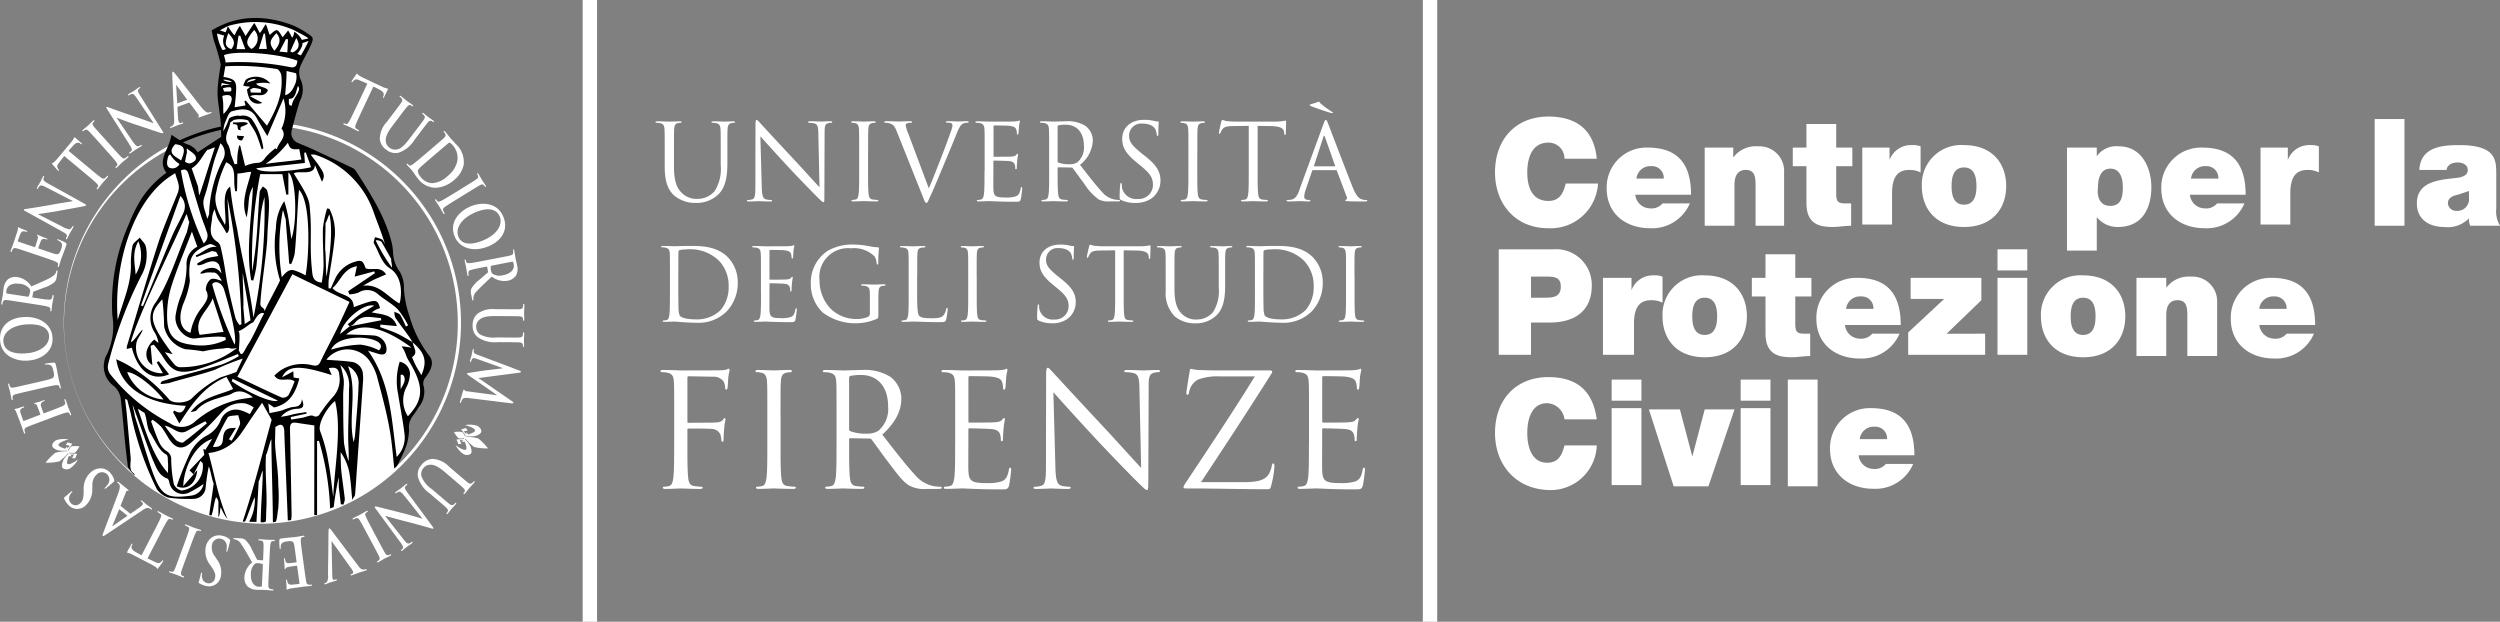 <svg xmlns="http://www.w3.org/2000/svg" width="321.689" height="79.999" viewBox="0 0 321.689 79.999"><rect x="0" y="0" width="321.689" height="79.999" fill="#808080" stroke="none"/><g transform="translate(-319.999 -48.001)"><rect width="1.848" height="79.999" transform="translate(394.975 48.001)" fill="#fff"/><rect width="1.848" height="79.999" transform="translate(503.084 48.001)" fill="#fff"/><path d="M177.685,117.443c0,1.944,0,3.543-.1,4.393-.081.587-.182,1.033-.587,1.114a3.127,3.127,0,0,1-.607.081c-.122,0-.162.061-.162.122,0,.122.1.162.324.162.607,0,1.882-.061,1.984-.061s1.376.061,2.49.061c.223,0,.324-.061.324-.162,0-.061-.041-.122-.162-.122a8.8,8.8,0,0,1-.911-.081c-.607-.081-.729-.527-.79-1.114-.1-.85-.1-2.449-.1-4.393v-1.721c0-.142.04-.182.141-.182.344,0,2.55,0,3.057.061a1.224,1.224,0,0,1,1.053.728,3.416,3.416,0,0,1,.122.729c0,.1.041.182.141.182.142,0,.142-.2.142-.385,0-.142.041-.951.081-1.356.061-.668.162-1.012.162-1.134,0-.1-.02-.162-.1-.162s-.142.1-.223.2c-.182.263-.445.324-.931.364-.284.02-.567.02-.911.02l-2.591.02c-.122,0-.141-.061-.141-.182v-5.587c0-.162.06-.222.182-.222l3.118.061a1.542,1.542,0,0,1,1.376.647,2.182,2.182,0,0,1,.182.769c0,.142.041.243.142.243s.141-.121.162-.222c.041-.243.081-1.134.1-1.336.061-.567.162-.809.162-.951,0-.1-.041-.182-.122-.182s-.162.081-.284.122a4.426,4.426,0,0,1-.89.081c-.465.02-4.575.02-4.98.02-.1,0-1.377-.061-2.287-.061-.223,0-.324.041-.324.162,0,.081.081.122.162.122a3.831,3.831,0,0,1,.688.06c.668.142.83.466.87,1.154.041.647.041,1.214.041,4.372v3.562m13.684-3.562c0-3.158,0-3.725.041-4.372.041-.709.2-1.053.749-1.154a3.045,3.045,0,0,1,.506-.06c.081,0,.162-.041.162-.122,0-.122-.1-.162-.324-.162-.607,0-1.883.061-1.984.061s-1.376-.061-2.044-.061c-.223,0-.324.041-.324.162,0,.081.081.122.162.122a2.675,2.675,0,0,1,.628.081c.445.1.648.446.688,1.134.041.647.041,1.214.041,4.372v3.562c0,1.944,0,3.543-.1,4.393-.081.587-.182,1.033-.587,1.114a3.122,3.122,0,0,1-.607.081c-.122,0-.162.061-.162.122,0,.122.1.162.324.162.607,0,1.883-.061,1.984-.061s1.377.061,2.49.061c.222,0,.324-.061.324-.162,0-.061-.041-.122-.162-.122a8.812,8.812,0,0,1-.911-.081c-.607-.081-.728-.527-.789-1.114-.1-.85-.1-2.449-.1-4.393v-3.562Zm7.206,3.562c0,1.944,0,3.543-.1,4.393-.081.587-.182,1.033-.587,1.114a3.122,3.122,0,0,1-.607.081c-.122,0-.162.061-.162.122,0,.122.1.162.324.162.608,0,1.883-.061,1.9-.061.1,0,1.377.061,2.49.061.222,0,.324-.061.324-.162,0-.061-.041-.122-.162-.122a8.8,8.8,0,0,1-.911-.081c-.607-.081-.729-.527-.789-1.114-.1-.85-.1-2.449-.1-4.393v-.486c0-.1.04-.162.141-.162l2.49.041a.327.327,0,0,1,.263.122c.4.526,1.356,1.883,2.206,3,1.154,1.518,1.863,2.51,2.733,2.975a4.115,4.115,0,0,0,2.166.385h1.437c.365,0,.486-.041.486-.162,0-.061-.081-.122-.182-.122a4.854,4.854,0,0,1-.79-.061,4.188,4.188,0,0,1-2.47-1.457c-1.174-1.255-2.55-3.057-4.21-5.182,1.822-1.68,2.45-3.178,2.45-4.676a3.544,3.544,0,0,0-1.4-2.753,6.235,6.235,0,0,0-3.7-.89c-.628,0-2.166.061-2.389.061-.1,0-1.376-.061-2.287-.061-.222,0-.324.041-.324.162,0,.081.081.122.162.122a3.827,3.827,0,0,1,.688.06c.668.142.83.466.871,1.154.04.647.04,1.214.04,4.372v3.562Zm1.62-8.421a.244.244,0,0,1,.162-.243,6.109,6.109,0,0,1,1.356-.122c2.166,0,3.5,1.518,3.5,4.049a3.7,3.7,0,0,1-1.235,3.117,2.619,2.619,0,0,1-1.518.384,5.578,5.578,0,0,1-2.126-.324.264.264,0,0,1-.141-.243v-6.62Zm13.643,8.421c0,1.944,0,3.543-.1,4.393-.081.587-.182,1.033-.587,1.114a3.116,3.116,0,0,1-.607.081c-.122,0-.162.061-.162.122,0,.122.1.162.324.162.607,0,1.883-.061,1.984-.061.587,0,1.943.122,5,.122.789,0,.951,0,1.093-.527a19.781,19.781,0,0,0,.263-1.963c0-.142,0-.3-.122-.3-.1,0-.142.081-.182.3-.142.83-.384,1.235-.911,1.457a5.8,5.8,0,0,1-1.944.223c-1.984,0-2.287-.263-2.348-1.66-.02-.425,0-2.773,0-3.462v-1.781a.128.128,0,0,1,.142-.141c.344,0,2.348.041,2.895.1.789.081.972.425,1.053.709a2.065,2.065,0,0,1,.081.668c0,.1.041.182.142.182.141,0,.141-.223.141-.385,0-.141.041-.89.081-1.3.061-.668.162-1.012.162-1.134s-.041-.162-.1-.162c-.081,0-.162.1-.3.263-.182.2-.466.243-.952.283-.466.041-2.955.041-3.218.041-.1,0-.122-.061-.122-.2V109c0-.142.041-.2.122-.2.223,0,2.429.02,2.773.06,1.093.122,1.3.365,1.437.688a2.171,2.171,0,0,1,.122.729c0,.162.041.263.162.263.081,0,.122-.121.142-.222.041-.243.081-1.134.1-1.336.061-.567.162-.809.162-.951,0-.1-.02-.182-.081-.182-.1,0-.182.081-.283.1a5.4,5.4,0,0,1-.871.1c-.466.02-4.493.02-4.635.02-.1,0-1.377-.061-2.287-.061-.223,0-.324.041-.324.162,0,.081.081.122.162.122a3.831,3.831,0,0,1,.688.06c.668.142.83.466.87,1.154.041.647.041,1.214.041,4.372v3.562Zm12.631-6.579c.648.729,2.935,3.279,5.284,5.809,2.146,2.308,5.061,5.284,5.283,5.486,1.073,1.073,1.316,1.3,1.478,1.3.141,0,.182-.1.182-1.438l.041-11.862c0-1.215.081-1.66.749-1.8a1.8,1.8,0,0,1,.486-.06c.142,0,.223-.061.223-.142,0-.122-.142-.142-.365-.142-.83,0-1.5.061-1.721.061s-1.194-.061-2.105-.061c-.243,0-.4.02-.4.142,0,.081.02.142.162.142a5.434,5.434,0,0,1,.992.1c.628.162.769.607.789,1.923l.223,10.284c-.648-.668-2.854-3.138-4.858-5.284-3.118-3.34-6.134-6.6-6.437-6.943-.2-.2-.547-.647-.709-.647s-.222.222-.222,1.012l-.02,11.6c0,1.842-.1,2.429-.607,2.571a2.916,2.916,0,0,1-.83.121c-.1,0-.162.041-.162.122,0,.142.121.162.324.162.911,0,1.761-.061,1.944-.061s.992.061,2.146.061c.243,0,.364-.041.364-.162,0-.081-.061-.122-.162-.122a4.461,4.461,0,0,1-1.012-.121c-.547-.162-.749-.688-.789-2.348l-.263-9.7Zm19.008,11.579c3.077-4.656,6.134-9.312,9.069-13.968a.341.341,0,0,0,.081-.243c0-.122-.1-.162-.405-.162h-5.648c-.627,0-1.6.02-3.522-.061a5.6,5.6,0,0,1-.85-.142c-.122,0-.162.1-.2.385-.1.607-.405,2.449-.405,2.692,0,.162.02.263.122.263s.182-.06.223-.364a2.28,2.28,0,0,1,1.153-1.6,7.35,7.35,0,0,1,2.915-.4H252.4c-2.813,4.574-5.87,9.129-8.887,13.684-.243.364-.283.466-.283.567,0,.142.122.162.364.162,3.543,0,6.943.1,10.324.1.465,0,.486-.041.607-.526a13.251,13.251,0,0,0,.4-2.328c0-.384-.041-.465-.162-.465-.1,0-.141.122-.182.324a3.26,3.26,0,0,1-.405,1.093c-.425.607-1.073.992-3.2.992Zm13.886-5c0,1.944,0,3.543-.1,4.393-.081.587-.182,1.033-.587,1.114a3.122,3.122,0,0,1-.607.081c-.122,0-.162.061-.162.122,0,.122.1.162.324.162.607,0,1.882-.061,1.984-.061.587,0,1.944.122,5,.122.79,0,.951,0,1.093-.527a19.777,19.777,0,0,0,.263-1.963c0-.142,0-.3-.122-.3-.1,0-.142.081-.182.3-.142.83-.384,1.235-.911,1.457a5.8,5.8,0,0,1-1.944.223c-1.984,0-2.288-.263-2.348-1.66-.021-.425,0-2.773,0-3.462v-1.781a.127.127,0,0,1,.141-.141c.344,0,2.348.041,2.895.1.79.081.972.425,1.053.709a2.066,2.066,0,0,1,.081.668c0,.1.04.182.142.182.142,0,.142-.223.142-.385,0-.141.041-.89.081-1.3.06-.668.162-1.012.162-1.134s-.04-.162-.1-.162c-.081,0-.162.1-.3.263-.182.2-.466.243-.951.283-.465.041-2.956.041-3.219.041-.1,0-.121-.061-.121-.2V109c0-.142.04-.2.121-.2.223,0,2.429.02,2.773.06,1.093.122,1.3.365,1.438.688a2.172,2.172,0,0,1,.122.729c0,.162.041.263.162.263.081,0,.122-.121.142-.222.041-.243.081-1.134.1-1.336.061-.567.162-.809.162-.951,0-.1-.02-.182-.081-.182-.1,0-.182.081-.284.1a5.389,5.389,0,0,1-.87.1c-.466.02-4.494.02-4.636.02-.1,0-1.376-.061-2.287-.061-.223,0-.324.041-.324.162,0,.081.081.122.162.122a3.83,3.83,0,0,1,.688.06c.668.142.83.466.871,1.154.041.647.041,1.214.041,4.372v3.562Z" transform="translate(229.062 -12.401)" fill="#fff"/><path d="M177.224,82.633c0,1.24,0,2.261-.064,2.8-.052.375-.116.659-.375.711a1.994,1.994,0,0,1-.387.052c-.077,0-.1.038-.1.078,0,.077.064.1.207.1.387,0,1.2-.038,1.266-.038.13,0,1.757.155,2.868.155a5.132,5.132,0,0,0,3.914-1.486,5.277,5.277,0,0,0,1.4-3.643,4.617,4.617,0,0,0-1.253-3.282c-1.538-1.589-3.9-1.472-5.181-1.472-.775,0-1.589.038-1.744.038-.064,0-.878-.038-1.46-.038-.142,0-.207.026-.207.1,0,.052.052.078.1.078a2.414,2.414,0,0,1,.439.038c.426.091.53.3.556.736.026.413.026.775.026,2.791v2.273Zm1.085-2.48c0-.995,0-2.312.013-2.751a.235.235,0,0,1,.155-.259,3.45,3.45,0,0,1,.839-.09,5.313,5.313,0,0,1,4.225,1.46,4.621,4.621,0,0,1,1.24,3.256,4.523,4.523,0,0,1-1.033,3.088,4.337,4.337,0,0,1-3.075,1.2c-1.525,0-2.029-.271-2.2-.517a2.8,2.8,0,0,1-.142-.982c-.013-.246-.026-1.434-.026-2.8v-1.6Zm10.636,2.48c0,1.24,0,2.261-.065,2.8-.052.375-.116.659-.374.711a2,2,0,0,1-.387.052c-.078,0-.1.038-.1.078,0,.077.065.1.207.1.387,0,1.2-.038,1.266-.038.375,0,1.241.077,3.191.077.5,0,.607,0,.7-.336.064-.271.168-1.15.168-1.254s0-.193-.077-.193-.09.052-.116.193c-.091.53-.246.788-.581.931a3.714,3.714,0,0,1-1.241.142c-1.266,0-1.46-.168-1.5-1.059-.013-.271,0-1.77,0-2.209V81.5a.082.082,0,0,1,.091-.091c.22,0,1.5.026,1.847.065.5.052.62.271.672.452a1.316,1.316,0,0,1,.052.426c0,.065.026.117.09.117.091,0,.091-.142.091-.246s.026-.568.052-.827c.038-.426.1-.646.1-.723s-.026-.1-.065-.1-.1.064-.193.168c-.117.129-.3.155-.607.181s-1.886.026-2.054.026c-.064,0-.077-.038-.077-.129V77.246c0-.09.026-.129.077-.129.142,0,1.55.013,1.77.039.7.077.827.232.917.439a1.393,1.393,0,0,1,.077.465c0,.1.026.168.1.168.052,0,.077-.077.09-.142.026-.155.052-.723.065-.852.038-.362.1-.517.1-.607,0-.065-.013-.116-.052-.116-.065,0-.117.051-.181.064a3.467,3.467,0,0,1-.556.065c-.3.013-2.868.013-2.959.013-.064,0-.878-.038-1.46-.038-.142,0-.207.026-.207.1,0,.052.052.078.1.078a2.418,2.418,0,0,1,.439.038c.426.091.53.3.556.736.026.413.026.775.026,2.791v2.273Zm14.018,2.649a.47.47,0,0,1-.259.452,3.53,3.53,0,0,1-1.472.271,4.7,4.7,0,0,1-3.385-1.382,5.267,5.267,0,0,1-1.369-3.579,3.692,3.692,0,0,1,4.044-4.134,3.748,3.748,0,0,1,3.036,1.046,2,2,0,0,1,.271.853c.013.116.026.193.09.193.091,0,.117-.064.117-.271a16.4,16.4,0,0,1,.09-1.835c0-.052-.026-.1-.155-.117a6.382,6.382,0,0,1-1.047-.129,11.057,11.057,0,0,0-1.976-.22,6.347,6.347,0,0,0-3.437.814,4.9,4.9,0,0,0-2.157,4.251,5.043,5.043,0,0,0,1.537,3.682,7.034,7.034,0,0,0,6.989.8c.156-.09.168-.116.168-.7V83.835c0-.542,0-.93.026-1.343.026-.452.129-.672.478-.736a1.926,1.926,0,0,1,.323-.039c.052,0,.1-.025.1-.077,0-.077-.064-.1-.207-.1-.387,0-1.2.039-1.266.039s-.878-.039-1.46-.039c-.142,0-.207.026-.207.1,0,.052.051.077.1.077a2.417,2.417,0,0,1,.439.039c.517.142.581.284.581,1.331v2.2Zm6.085-4.922c0-2.016,0-2.378.026-2.791.026-.452.129-.672.5-.736a3.027,3.027,0,0,1,.426-.038c.052,0,.1-.026.1-.078,0-.077-.065-.1-.207-.1-.387,0-1.331.038-1.4.038s-.879-.038-1.46-.038c-.142,0-.207.026-.207.1,0,.052.052.078.1.078a2.424,2.424,0,0,1,.44.038c.426.091.53.3.555.736.026.413.026.775.026,2.791v2.273c0,1.24,0,2.261-.064,2.8-.052.375-.117.659-.375.711a1.989,1.989,0,0,1-.387.052c-.077,0-.1.038-.1.078,0,.077.064.1.207.1.387,0,1.15-.038,1.266-.038.749,0,1.6.077,3.462.077.685,0,.724-.052.814-.349a8.256,8.256,0,0,0,.194-1.292c0-.142-.013-.193-.077-.193s-.1.065-.117.168a1.8,1.8,0,0,1-.336.775c-.31.374-.879.387-1.563.387-1.008,0-1.344-.091-1.55-.3-.232-.232-.284-1.059-.284-2.958v-2.3Zm7.648,0c0-2.016,0-2.378.026-2.791.026-.452.129-.672.478-.736a1.913,1.913,0,0,1,.323-.038c.052,0,.1-.026.1-.078,0-.077-.065-.1-.207-.1-.387,0-1.2.038-1.266.038s-.878-.038-1.3-.038c-.142,0-.207.026-.207.1,0,.052.052.078.1.078a1.684,1.684,0,0,1,.4.052c.284.064.413.284.439.723.026.413.026.775.026,2.791v2.273c0,1.24,0,2.261-.065,2.8-.052.375-.116.659-.374.711a2,2,0,0,1-.388.052c-.077,0-.1.038-.1.078,0,.077.065.1.207.1.388,0,1.2-.038,1.266-.038s.879.038,1.589.038c.142,0,.207-.038.207-.1,0-.039-.025-.078-.1-.078a5.635,5.635,0,0,1-.581-.052c-.388-.052-.465-.336-.5-.711-.065-.542-.065-1.563-.065-2.8V80.36Zm9.7,6.2a3.4,3.4,0,0,0,1.951-.542,2.677,2.677,0,0,0,1.1-2.145c0-1.034-.362-1.835-1.886-3.036l-.362-.284c-1.214-.995-1.576-1.434-1.576-2.17a1.469,1.469,0,0,1,1.589-1.5c1.188,0,1.537.543,1.615.685a2.28,2.28,0,0,1,.168.646c.013.1.026.168.1.168s.09-.091.09-.3c0-.878.052-1.3.052-1.369s-.026-.091-.129-.091a2.089,2.089,0,0,1-.452-.065,5.034,5.034,0,0,0-1.2-.129c-1.641,0-2.674.944-2.674,2.325,0,.879.31,1.68,1.679,2.8l.581.478c1.111.917,1.486,1.434,1.486,2.325a1.724,1.724,0,0,1-1.847,1.719,1.758,1.758,0,0,1-1.912-1.318,2.29,2.29,0,0,1-.039-.478c0-.1-.013-.142-.091-.142s-.09.064-.1.207c-.013.207-.065.723-.065,1.369,0,.349.013.4.194.491a3.915,3.915,0,0,0,1.731.349Zm9.211-9.392,1.628.025c1.24.026,1.537.323,1.589.711l.013.142c.013.181.038.22.1.22s.091-.052.091-.168c0-.142.038-1.034.038-1.421,0-.077,0-.155-.065-.155a6.255,6.255,0,0,1-1.278.129h-4.845c-.155,0-.646-.026-1.021-.064a2.435,2.435,0,0,1-.569-.156c-.052,0-.1.168-.129.246-.026.1-.285,1.215-.285,1.344,0,.077.026.116.065.116s.09-.026.129-.129a2.268,2.268,0,0,1,.219-.4c.207-.31.517-.4,1.318-.414l1.912-.025v5.464c0,1.24,0,2.261-.064,2.8-.052.375-.117.659-.375.711a2,2,0,0,1-.387.052c-.078,0-.1.038-.1.078,0,.077.065.1.207.1.387,0,1.2-.038,1.266-.038s.879.038,1.589.038c.142,0,.207-.038.207-.1,0-.039-.026-.078-.1-.078a5.632,5.632,0,0,1-.581-.052c-.387-.052-.465-.336-.5-.711-.065-.542-.065-1.563-.065-2.8V77.169Zm5.426,5.077a4.27,4.27,0,0,0,1.124,3.4,3.968,3.968,0,0,0,2.661.917,3.784,3.784,0,0,0,2.661-.956c1.034-.917,1.189-2.468,1.189-3.863V80.36c0-2.016,0-2.378.026-2.791.026-.452.129-.672.478-.736a1.129,1.129,0,0,1,.323-.038c.052,0,.1-.026.1-.078,0-.077-.064-.1-.207-.1-.387,0-.995.038-1.085.038s-.788-.038-1.37-.038c-.142,0-.207.026-.207.1,0,.052.052.078.1.078a2.414,2.414,0,0,1,.439.038c.426.091.53.3.556.736.026.413.026.775.026,2.791v1.615a5.016,5.016,0,0,1-.749,3.165,2.715,2.715,0,0,1-2.029.93,2.526,2.526,0,0,1-1.951-.711c-.556-.53-.969-1.331-.969-3.191V80.36c0-2.016,0-2.378.026-2.791.026-.452.129-.685.478-.736a1.914,1.914,0,0,1,.323-.038c.052,0,.1-.026.1-.078,0-.077-.064-.1-.207-.1-.388,0-1.163.038-1.279.038s-.9-.038-1.486-.038c-.142,0-.207.026-.207.1,0,.052.052.078.1.078a2.418,2.418,0,0,1,.439.038c.427.091.53.3.556.736.026.413.026.775.026,2.791v1.886Zm11.472.387c0,1.24,0,2.261-.065,2.8-.052.375-.116.659-.374.711a2,2,0,0,1-.388.052c-.077,0-.1.038-.1.078,0,.077.065.1.207.1.388,0,1.2-.038,1.266-.038.129,0,1.757.155,2.868.155a5.133,5.133,0,0,0,3.914-1.486,5.279,5.279,0,0,0,1.395-3.643,4.615,4.615,0,0,0-1.253-3.282c-1.537-1.589-3.9-1.472-5.181-1.472-.775,0-1.589.038-1.744.038-.065,0-.878-.038-1.46-.038-.142,0-.207.026-.207.1,0,.052.052.078.1.078a2.418,2.418,0,0,1,.439.038c.426.091.53.3.556.736.026.413.026.775.026,2.791v2.273Zm1.085-2.48c0-.995,0-2.312.013-2.751a.234.234,0,0,1,.155-.259,3.454,3.454,0,0,1,.84-.09,5.312,5.312,0,0,1,4.224,1.46,4.621,4.621,0,0,1,1.241,3.256,4.524,4.524,0,0,1-1.034,3.088,4.337,4.337,0,0,1-3.075,1.2c-1.525,0-2.028-.271-2.2-.517a2.825,2.825,0,0,1-.142-.982c-.013-.246-.026-1.434-.026-2.8v-1.6Zm11.721.207c0-2.016,0-2.378.026-2.791.026-.452.129-.672.478-.736a1.914,1.914,0,0,1,.323-.038c.052,0,.1-.026.1-.078,0-.077-.064-.1-.207-.1-.388,0-1.2.038-1.266.038s-.879-.038-1.3-.038c-.142,0-.207.026-.207.1,0,.052.052.078.1.078a1.68,1.68,0,0,1,.4.052c.284.064.413.284.44.723.026.413.026.775.026,2.791v2.273c0,1.24,0,2.261-.065,2.8-.052.375-.117.659-.375.711a1.989,1.989,0,0,1-.387.052c-.078,0-.1.038-.1.078,0,.077.065.1.207.1.388,0,1.2-.038,1.266-.038s.878.038,1.589.038c.142,0,.207-.038.207-.1,0-.039-.026-.078-.1-.078a5.631,5.631,0,0,1-.581-.052c-.388-.052-.465-.336-.5-.711-.064-.542-.064-1.563-.064-2.8V80.36Z" transform="translate(228.976 3.042)" fill="#fff"/><path d="M175.854,48.6c0,1.991.518,2.945,1.186,3.587a4.191,4.191,0,0,0,2.809.968,4,4,0,0,0,2.81-1.009c1.091-.968,1.255-2.6,1.255-4.078V46.612c0-2.127,0-2.509.027-2.945.027-.478.137-.709.505-.778a1.181,1.181,0,0,1,.341-.041c.054,0,.109-.027.109-.082,0-.082-.068-.109-.218-.109-.409,0-1.05.041-1.146.041s-.832-.041-1.445-.041c-.15,0-.218.027-.218.109,0,.055.055.082.109.082a2.546,2.546,0,0,1,.464.041c.45.1.559.314.586.778.027.436.027.818.027,2.945v1.7a5.3,5.3,0,0,1-.791,3.341,2.866,2.866,0,0,1-2.141.982,2.667,2.667,0,0,1-2.059-.75c-.587-.559-1.023-1.4-1.023-3.368V46.612c0-2.127,0-2.509.027-2.945.027-.478.136-.723.5-.778a2.024,2.024,0,0,1,.341-.041c.055,0,.109-.027.109-.082,0-.082-.068-.109-.218-.109-.409,0-1.227.041-1.35.041s-.955-.041-1.569-.041c-.15,0-.218.027-.218.109,0,.055.054.082.109.082a2.541,2.541,0,0,1,.463.041c.45.1.559.314.587.778.027.436.027.818.027,2.945V48.6Zm12.3-4.023c.437.491,1.977,2.209,3.559,3.914,1.446,1.555,3.409,3.559,3.559,3.7.723.723.886.873,1,.873s.123-.068.123-.968l.027-7.992c0-.818.055-1.118.505-1.214a1.2,1.2,0,0,1,.327-.041c.1,0,.15-.041.15-.1,0-.082-.1-.1-.246-.1-.559,0-1.009.041-1.159.041s-.8-.041-1.418-.041c-.164,0-.273.014-.273.1,0,.055.014.1.109.1a3.624,3.624,0,0,1,.668.068c.423.109.518.409.532,1.3l.15,6.927c-.436-.45-1.923-2.113-3.273-3.559-2.1-2.25-4.132-4.446-4.337-4.678-.136-.136-.368-.436-.477-.436s-.15.15-.15.682l-.014,7.814c0,1.242-.068,1.637-.409,1.732a1.965,1.965,0,0,1-.559.082c-.068,0-.109.027-.109.082,0,.1.082.109.218.109.613,0,1.186-.041,1.309-.041s.669.041,1.446.041c.164,0,.246-.027.246-.109,0-.055-.041-.082-.109-.082a3.006,3.006,0,0,1-.682-.082c-.368-.109-.5-.464-.532-1.582l-.177-6.533Zm13.869,2.032c0-2.127,0-2.509.027-2.945.027-.478.137-.709.5-.778a2.019,2.019,0,0,1,.341-.041c.054,0,.109-.027.109-.082,0-.082-.068-.109-.218-.109-.409,0-1.268.041-1.336.041s-.927-.041-1.377-.041c-.15,0-.218.027-.218.109,0,.055.054.082.109.082a1.785,1.785,0,0,1,.423.055c.3.068.437.3.463.764.027.436.027.818.027,2.945v2.4c0,1.309,0,2.386-.068,2.959-.055.4-.123.7-.4.75a2.145,2.145,0,0,1-.409.054c-.082,0-.109.041-.109.082,0,.082.068.109.218.109.409,0,1.268-.041,1.337-.041s.927.041,1.677.041c.15,0,.218-.041.218-.109,0-.041-.027-.082-.109-.082a6.055,6.055,0,0,1-.614-.054c-.409-.055-.491-.355-.532-.75-.068-.573-.068-1.65-.068-2.959v-2.4Zm5.2-2.291a5.225,5.225,0,0,1-.368-1.132.274.274,0,0,1,.177-.273,1.585,1.585,0,0,1,.518-.068c.1,0,.136-.027.136-.1s-.123-.1-.368-.1c-.518,0-1.132.041-1.268.041-.164,0-.941-.041-1.6-.041-.218,0-.355.014-.355.1,0,.055.027.1.109.1a2.116,2.116,0,0,1,.518.055c.477.136.682.286.982,1.05l3.341,8.36c.259.654.327.845.491.845.136,0,.191-.218.573-1.036.314-.668.927-2.141,1.759-4.132.7-1.677,1.378-3.314,1.528-3.7.368-.927.573-1.159.75-1.282a1.237,1.237,0,0,1,.654-.164c.109,0,.164-.027.164-.1s-.082-.1-.232-.1c-.4,0-.982.041-1.064.041-.164,0-.791-.041-1.336-.041-.218,0-.3.027-.3.109s.068.082.15.082a1.717,1.717,0,0,1,.518.055.337.337,0,0,1,.177.314,1.973,1.973,0,0,1-.123.518c-.3.982-2.127,5.741-2.919,7.569l-2.618-6.982ZM217,49.013c0,1.309,0,2.386-.068,2.959-.055.4-.123.7-.4.75a2.135,2.135,0,0,1-.409.054c-.082,0-.109.041-.109.082,0,.082.068.109.218.109.409,0,1.268-.041,1.337-.041.4,0,1.309.082,3.368.082.532,0,.641,0,.736-.355.068-.286.177-1.214.177-1.323s0-.205-.082-.205-.1.055-.123.205c-.1.559-.259.832-.613.982a3.914,3.914,0,0,1-1.309.15c-1.337,0-1.541-.177-1.582-1.118-.014-.287,0-1.869,0-2.332v-1.2a.086.086,0,0,1,.1-.1c.232,0,1.582.027,1.95.068.532.055.655.287.709.478a1.388,1.388,0,0,1,.055.45c0,.068.027.123.1.123.1,0,.1-.15.1-.259s.027-.6.055-.873c.041-.45.109-.682.109-.764s-.027-.109-.068-.109-.109.068-.2.177c-.123.136-.314.164-.641.191s-1.991.027-2.168.027c-.068,0-.082-.041-.082-.137V43.326c0-.1.027-.137.082-.137.15,0,1.637.014,1.869.041.736.082.873.246.968.464a1.458,1.458,0,0,1,.082.491c0,.109.027.177.109.177.055,0,.082-.082.1-.15.027-.164.054-.764.068-.9.041-.382.109-.546.109-.641,0-.068-.014-.123-.055-.123-.068,0-.123.055-.191.068a3.637,3.637,0,0,1-.587.068c-.314.014-3.027.014-3.123.014-.068,0-.927-.041-1.541-.041-.15,0-.218.027-.218.109,0,.055.055.082.109.082a2.541,2.541,0,0,1,.463.041c.45.1.559.314.587.778.027.436.027.818.027,2.945v2.4Zm8.319,0c0,1.309,0,2.386-.068,2.959-.054.4-.123.7-.4.75a2.145,2.145,0,0,1-.409.054c-.082,0-.109.041-.109.082,0,.082.068.109.218.109.409,0,1.268-.041,1.282-.041.068,0,.927.041,1.677.041.15,0,.218-.041.218-.109,0-.041-.027-.082-.109-.082a6.054,6.054,0,0,1-.614-.054c-.409-.055-.491-.355-.532-.75-.068-.573-.068-1.65-.068-2.959v-.328c0-.068.027-.109.1-.109l1.678.027a.221.221,0,0,1,.177.082c.273.355.914,1.268,1.486,2.019a7.126,7.126,0,0,0,1.841,2,2.775,2.775,0,0,0,1.459.259h.968c.246,0,.328-.027.328-.109,0-.041-.055-.082-.123-.082a3.3,3.3,0,0,1-.532-.041,2.82,2.82,0,0,1-1.663-.982c-.791-.845-1.719-2.059-2.837-3.491a4.209,4.209,0,0,0,1.65-3.15,2.386,2.386,0,0,0-.941-1.855,4.2,4.2,0,0,0-2.5-.6c-.422,0-1.459.041-1.609.041-.068,0-.927-.041-1.541-.041-.15,0-.218.027-.218.109,0,.055.054.082.109.082a2.551,2.551,0,0,1,.464.041c.45.1.559.314.586.778.027.436.027.818.027,2.945v2.4Zm1.091-5.673a.164.164,0,0,1,.109-.164,4.1,4.1,0,0,1,.914-.082c1.459,0,2.359,1.023,2.359,2.728a2.489,2.489,0,0,1-.832,2.1,1.764,1.764,0,0,1-1.023.259,3.763,3.763,0,0,1-1.432-.218.179.179,0,0,1-.1-.164V43.34Zm10.013,9.819a3.586,3.586,0,0,0,2.059-.573,2.824,2.824,0,0,0,1.159-2.264c0-1.091-.381-1.936-1.991-3.2l-.381-.3c-1.282-1.05-1.664-1.514-1.664-2.291a1.55,1.55,0,0,1,1.678-1.582c1.254,0,1.623.573,1.7.723a2.389,2.389,0,0,1,.177.682c.014.109.027.177.109.177s.1-.1.1-.314c0-.927.055-1.378.055-1.446s-.027-.1-.137-.1a2.249,2.249,0,0,1-.477-.068,5.278,5.278,0,0,0-1.268-.136c-1.732,0-2.823,1-2.823,2.455,0,.927.327,1.773,1.773,2.959l.614.5c1.173.968,1.568,1.514,1.568,2.455a1.821,1.821,0,0,1-1.95,1.814,1.855,1.855,0,0,1-2.019-1.391,2.4,2.4,0,0,1-.041-.5c0-.109-.014-.15-.1-.15s-.1.068-.109.218c-.014.218-.068.764-.068,1.446,0,.368.014.423.2.518a4.134,4.134,0,0,0,1.828.368Zm7.964-6.546c0-2.127,0-2.509.027-2.945.027-.478.137-.709.5-.778a2.024,2.024,0,0,1,.341-.041c.055,0,.109-.027.109-.082,0-.082-.068-.109-.218-.109-.409,0-1.268.041-1.337.041s-.927-.041-1.377-.041c-.15,0-.218.027-.218.109,0,.055.054.082.109.082a1.791,1.791,0,0,1,.423.055c.3.068.436.3.463.764.027.436.027.818.027,2.945v2.4c0,1.309,0,2.386-.068,2.959-.055.4-.123.7-.4.75a2.135,2.135,0,0,1-.409.054c-.082,0-.109.041-.109.082,0,.082.068.109.218.109.409,0,1.268-.041,1.336-.041s.927.041,1.678.041c.15,0,.218-.041.218-.109,0-.041-.027-.082-.109-.082a6.059,6.059,0,0,1-.613-.054c-.409-.055-.491-.355-.532-.75-.068-.573-.068-1.65-.068-2.959v-2.4Zm7.76-3.368,1.718.027c1.309.027,1.623.341,1.678.75l.014.15c.014.191.041.231.109.231s.1-.054.1-.177c0-.15.041-1.091.041-1.5,0-.082,0-.164-.068-.164a6.616,6.616,0,0,1-1.35.136h-5.114c-.164,0-.682-.027-1.077-.068a2.55,2.55,0,0,1-.6-.164c-.055,0-.109.177-.136.259-.027.109-.3,1.282-.3,1.418,0,.082.027.123.068.123s.1-.028.136-.137a2.431,2.431,0,0,1,.232-.423c.218-.327.546-.422,1.391-.436L251,43.244v5.769c0,1.309,0,2.386-.068,2.959-.055.4-.123.7-.4.75a2.134,2.134,0,0,1-.409.054c-.082,0-.109.041-.109.082,0,.082.068.109.218.109.409,0,1.268-.041,1.336-.041s.927.041,1.678.041c.15,0,.218-.041.218-.109,0-.041-.027-.082-.109-.082a6.059,6.059,0,0,1-.613-.054c-.409-.055-.491-.355-.532-.75-.068-.573-.068-1.65-.068-2.959V43.244Zm9.56-1.637c.068,0,.123-.027.123-.068s-.123-.1-.259-.191a12.2,12.2,0,0,1-1.337-1c-.123-.123-.136-.218-.2-.218a.744.744,0,0,0-.218.068c-.164.068-.532.177-.819.259-.1.027-.15.041-.15.109s.109.123.4.232c.218.082,2.223.8,2.468.8Zm-4.173,9.86c-.245.682-.518,1.2-1.145,1.282-.109.014-.3.027-.4.027-.068,0-.123.027-.123.082,0,.082.082.109.259.109.641,0,1.391-.041,1.541-.041s.736.041,1.064.041c.123,0,.2-.027.2-.109,0-.055-.041-.082-.137-.082h-.136c-.231,0-.518-.123-.518-.4a2.883,2.883,0,0,1,.191-.914l.818-2.414a.144.144,0,0,1,.137-.109h2.932a.119.119,0,0,1,.123.082l1.268,3.355c.082.218,0,.341-.082.368-.055.014-.1.041-.1.1,0,.082.15.082.409.1.941.027,1.936.027,2.141.027.15,0,.272-.027.272-.109s-.054-.082-.136-.082a1.77,1.77,0,0,1-.546-.082c-.286-.082-.682-.3-1.173-1.514-.832-2.073-2.973-7.7-3.177-8.223-.164-.423-.218-.491-.3-.491s-.136.082-.3.532l-3.1,8.469Zm1.91-3.014c-.041,0-.068-.027-.041-.1l1.2-3.682q.1-.307.2,0l1.3,3.682c.014.055.014.1-.055.1Z" transform="translate(229.682 20.954)" fill="#fff"/><path d="M49.111,21.115A8.265,8.265,0,0,1,52.2,19.909a11.633,11.633,0,0,1,5.243.157,16.269,16.269,0,0,1,3.513,1.468,1.09,1.09,0,0,1,.472.787l-1.259,2.622s-.629,1-.576,1.153.21,1,.21,1a8.582,8.582,0,0,1,.367,1.311,30.537,30.537,0,0,1-1.206,4.457,2.733,2.733,0,0,0-.052,2.307,7.757,7.757,0,0,0,2.569,1.311c.891.315,4.929,2.255,5.453,2.884s4.247,6.4,4.51,8.967.419,1.521.419,1.521l.262,1.468s.629,1.049.891,1.468a18.887,18.887,0,0,1,.262,3.618L74.7,60.022l1.206,2.2a7.147,7.147,0,0,1,.682,1.835,10.24,10.24,0,0,1-.891,1.73,11.887,11.887,0,0,1,.21,1.888,4.957,4.957,0,0,1-1.1,2.15,6.49,6.49,0,0,0-1,1.1s.1,1.468.1,1.782a5.789,5.789,0,0,1-1.206,3.251c-.206.193-.21,1.311-.21,1.311a23.5,23.5,0,0,1-5.4,3.985,25.606,25.606,0,0,1-8.967,2.779c-3.2.21-8.075.052-11.168-1.259s-5.873-2.569-7.918-4.457-.944-.944-.944-.944l-.367-5.191-.367-4.771a5.232,5.232,0,0,1-1.888-1.888,3.833,3.833,0,0,1,.315-3.3,12.8,12.8,0,0,0,.524-3.3,31.828,31.828,0,0,1,.053-4.981c.315-2.15.681-5.3,1.678-7.446s2.2-4.562,3.146-5.4A19.613,19.613,0,0,1,43.5,39.415s-.734-.787-.734-1.311a4.785,4.785,0,0,1,.419-1.888,7.6,7.6,0,0,0,.577-1.206s1.258.577,1.573.734a3.837,3.837,0,0,1,1.049.734c.367.367.577.629.681.629s1.626-1.258,1.626-1.258l1.521-.891V32.232l-.472-3.2.367-2.517L49.845,24l-.734-2.884Z" transform="translate(298.501 31.043)" fill="#fff"/><path d="M53.789,48.6l-.178-.38A25.211,25.211,0,0,1,59.2,46.365l.085.411A24.793,24.793,0,0,0,53.789,48.6Z" transform="translate(289.42 17.88)"/><path d="M49.884,97.233a25.889,25.889,0,0,1-12.2-48.542l.2.368A25.338,25.338,0,1,0,75.029,71.4,25.4,25.4,0,0,0,53.3,46.215l.057-.416a25.856,25.856,0,0,1-3.47,51.434Z" transform="translate(303.875 18.159)" fill="#fff"/><path d="M76.368,62.322a15.125,15.125,0,0,1-2.529-5.076,12.82,12.82,0,0,1-.718-3.567,4.1,4.1,0,0,0-.542-2.181,4.367,4.367,0,0,1-.864-2.536,6.937,6.937,0,0,0-.271-1.568c-.9-3.245-2.711-6.027-4.494-8.822a1.164,1.164,0,0,0-.452-.409q-2.721-1.3-5.455-2.559c-.482-.223-.99-.392-1.467-.626a1.345,1.345,0,0,1-.917-1.551c.322-1.288.671-2.606,1.079-3.887a3.14,3.14,0,0,0,.17-2.564,2.341,2.341,0,0,1,.028-2.219c.375-.77.806-1.515,1.161-2.294.508-1.116.353-1.1-.54-1.707a10.211,10.211,0,0,0-1.89-1c-5.717-2.1-9.179.112-10.287.7.083.4.17.832.262,1.265a26.547,26.547,0,0,1,.908,3.15c-.641,3.89-.432,3.89-.039,7,.071.8.1,2.294.1,2.294-.813.534-3.035,1.987-3.035,1.987a2.386,2.386,0,0,0-1.235-1,4.22,4.22,0,0,1-.751-.34c-.5-.349-.7-.456-1.4-.911-.191,1.8-1.9,3.242-.629,4.885a12.936,12.936,0,0,0-3.111,3.183A20,20,0,0,0,37.7,45.45,25.135,25.135,0,0,0,35.6,57.141a8.512,8.512,0,0,1-.636,4.892,3.163,3.163,0,0,0,.845,4.215,2.613,2.613,0,0,1,.853,1.471c.334,2.761.5,5.543.868,8.3.095.713-.068.6.781,1.586.028,0,.456.272-.117-.271-.459-.436-.189-1.346-.234-1.848q-.258-2.919-.521-5.839c-.052-.562-.13-1.122-.2-1.752.186.079.273.09.282.123.161.6.317,1.195.464,1.8a40.273,40.273,0,0,0,3.35,9.7A3.007,3.007,0,0,0,42.8,80.586a18.282,18.282,0,0,0,3.209.162,1.589,1.589,0,0,0,1.584-1.294,26.506,26.506,0,0,1,.411-2.861c.139.044.5,2.1.639,2.141-.2,1.623-.369,2.457-.573,4.08.042.018.231.067.273.084.279-.648.329-1.71.607-2.358a1.051,1.051,0,0,1,.3.846c0,.713,0,.9,0,1.7.214-.138.21-1.192.315-1.26a5.593,5.593,0,0,0,.861,1.533c-1.281-2.995-1.6-5.472-2.458-8.512a5.6,5.6,0,0,0,3.857-2.069c.623-.786,1.142-1.654,1.713-2.481.44-.64.887-1.275,1.332-1.913L56.1,70.573c-1.213,4.383-2.256,8.669-3.726,13.1.029.025.265-.025.294,0,.23-.355.959-2.661,1.265-3.133A5.832,5.832,0,0,1,53.2,83.7c.342,0,.683.011.945.011.108-1.885.183-3.411.288-5.25.1,0,.417-1.323.522-1.318,0,1.847-.264,4.762-.264,6.61.085.031.632.041.657-.137.062-.437.03-.886.058-1.329.148-2.343-.185-4.885-.033-7.227.132,0,.563-1.964.694-1.959,0,2.868.189,7.783.189,10.652.118.014.271-.067.389-.053a4.857,4.857,0,0,0,.136-.5c.066-.4.091-.813.168-1.213a19.844,19.844,0,0,0,0-3.08c.023-1.743-.368-3.718-.417-5.464l.047-1.945c.1.01,1.2-1.065,1.154.908.144,3.757.3,7.362.447,11.12.118.013.3-.056.42-.042a4.042,4.042,0,0,0,.066-.824c-.058-3.613-.134-7.225-.205-10.837-.016-.809.191-.977,1-.842.659.11,1.322.2,2.132.314,0,3.831-.011,7.6-.011,11.538l.362,0V73.3l.247-.018a35.562,35.562,0,0,1,1.429,8.693l.465-.165a38.131,38.131,0,0,1,.643-3.831c.019,0,0,1.287.017,1.287q.128,1.085.256,2.17l.316.052a1.993,1.993,0,0,0,.2-.7c-.132-1.231-.328-2.455-.461-3.686-.055-.508-.077-1.849-.077-2.362A6.923,6.923,0,0,1,66.064,77.2c.232,1.221.264,2.253.412,3.7.144-.4.331-.444.358-.729.1-1.09.16-2.184.237-3.276q.4-5.7.795-11.4a3.613,3.613,0,0,0-.02-.71,1.663,1.663,0,0,0-1.356-1.648c-1.111-.169-2.244-.2-3.322-.289-.036.06.019-.078.113-.179a3.464,3.464,0,0,1,5.561.544,6.839,6.839,0,0,1,.785,1.684c.568,2.14,1.159,4.281,1.57,6.453.434,2.29.5,3.94.68,5.487a1.387,1.387,0,0,0,.381-.385,21.958,21.958,0,0,0,1.051-2.211,7,7,0,0,0,.47-2.393,2.459,2.459,0,0,1,.494-1.791c.287-.375.543-.776.8-1.175a3.111,3.111,0,0,0,.6-2.6,1.194,1.194,0,0,1,.247-1.189c.618-.832,1.184-1.854.452-2.771Zm-7.87-.641c.216.064.463.137.709.212s.5.168.762.229c.726.175.974-.154.9-.85a1.786,1.786,0,0,0-1.774-1.554c-.556-.05-2.825-.12-3.4-.12,1.124-1.029,3.519-1.9,8.381,1.667-.294,0-.917-.139-1.25-.139.611.9.448,1.119.977,1.958a12.633,12.633,0,0,1,.869,1.644c.945,2.147.646,3.628-1.044,5.387a3.746,3.746,0,0,1-.125-3.867,3.815,3.815,0,0,0,.367-1.271,1.592,1.592,0,0,0-1.293-1.871,8.253,8.253,0,0,0-.2,4.172c.261,1.692.609,3.373.813,5.071a3.535,3.535,0,0,1-1,3c-.666-4.755-.753-9.551-3.686-13.666Zm4.2,3.089.294.009c.534.649.014,1.254-.294,1.867V64.77Zm-6.813-6.49.262.263h0l.033-.006a1.721,1.721,0,0,0,.557-.344c.962-1.281,2.228-.756,3.412-.715l.061.284-4.031.776a.28.28,0,0,0-.027.014l-.007-.007c-.377.294-.747.6-1.233.993.342-1.764,3.076-4.033,4.381-3.643-.676.407-1.285.729-1.844,1.122s-1.045.84-1.566,1.264Zm-2.132,3.264c1.065-2.454,7.779-1.621,6.158.093A7.025,7.025,0,0,0,67.5,60.9a14.7,14.7,0,0,0-3.751.648ZM62.377,63.1c-.247.524-.524.566-1.035.458a5.182,5.182,0,0,0-4.16.7,8.317,8.317,0,0,0-.731.632c.677,1.02,1.755.115,2.6.741a13.488,13.488,0,0,1-.788,1.778.933.933,0,0,1-.852.308c-1.9-.846-3.778-1.758-5.725-2.68l7.079-13.19,7.356,3.56c-.558,1.2-1.055,2.322-1.595,3.421-.7,1.431-1.469,2.833-2.149,4.275Zm.608-14.333c0-1.625.046-1.894.046-3.519.1,0,.414-1.089.51-1.088.3,1.366.336,3.516-.37,7.941-.1,0-.09-3.333-.185-3.334ZM58.252,41.6V38.743c1.017.725,1.173,6.419.384,8.555-.14-.987-.237-1.78-.368-2.568a14.677,14.677,0,0,0-.549-2.295,6.509,6.509,0,0,0-1.069,3.516,15.272,15.272,0,0,0,.523,6.655c-.032.283-1.853,3.516-1.991,4.028.02-.6-.572-.377-.532-1.065.149-2.594.848-6.606.9-8.659.039-1.45.228-2.814.208-4.264a6.139,6.139,0,0,0-.241-1.571c-.06-.212-.357-.358-.546-.533-.144.25-.39.49-.413.751-.121,1.306-.184,2.617-.266,3.927a52.568,52.568,0,0,1-.7,6.252,56.181,56.181,0,0,1,1.035-12.509h2.847c.168.873.338,1.752.508,2.631l.269,0Zm-.881-8.508c.829,1.106-.438,1.765-.585,2.659l-.205-.108a7.919,7.919,0,0,0-1.213,1.1c-.333.452-.588.81-1.246.773a5.194,5.194,0,0,0-1.44.392l-.618-2.589-.147-.065c-.07.384-.161.765-.2,1.152-.045.41-.042.825-.06,1.237l-.319.051c-.167-.443-.352-.881-.5-1.332a4.316,4.316,0,0,0-.291-1.106c-.758-1.1.122-1.972.227-2.946.143-.1.3-.2.44-.309a3.325,3.325,0,0,1,1.859.047c.364.673.757,1.116,1.036,1.748s.473,1.308.715,1.994c.133-.1.2-.123.207-.157a8.337,8.337,0,0,0-1.517-3.793,1.611,1.611,0,0,0-1.413-.378c-.206.023-.208-.072-.6,0-.167.031-.795.15-.909.408a8.255,8.255,0,0,1-.72,1.586,4.289,4.289,0,0,1,.193-1.022c.253-.561.5-1.444.911-1.553,1.12-.3,2.41-.586,3.176.827.452.832.962,1.631,1.392,2.356l2.079-4.848a5.411,5.411,0,0,1-.18,3.731c-.03.049-.1.126-.083.143Zm2.042-8.717c-.066.618-.249.96-.955.817a32.892,32.892,0,0,0-8.276-.6.044.044,0,0,0-.026.008.515.515,0,0,0,0-.156c-.042-.312-.14-.5-.181-.8,1.666-.64,7.212-.175,9.437.729Zm-.622-1.063-.294-.132q.384-.866.769-1.732c.557.9.33,1.49-.475,1.864Zm-.847-1.726.257.021-.078,1.685L57.1,23.2l.841-1.618Zm-1.488,1.5c-.708-.9-.659-1.314.257-2.259.743.847.328,1.559-.257,2.259Zm-2-.236.622-1.977.168.012c.074.636.15,1.272.232,1.966Zm-.957.009c-.8-.631-.734-1.161.351-2.442a1.538,1.538,0,0,1-.351,2.442Zm-1.919.017c.09-.6.173-1.156.257-1.712l.212-.032.656,1.744Zm-1.056-2.059c.525.62,1.11,1.177.378,2.068-.818-.348-.875-.662-.378-2.068ZM49.846,27.9c.232-.046.983-.249,1.05,0s-.016.435-.2.435l-.721,0c0-.057-.143-.381-.13-.436Zm.064,3.335c-.077-.5,0-1.22-.073-1.7L49.75,28.9c2.192-.639.882,1.646.16,2.331Zm0-4.426a2.334,2.334,0,0,1,1.056.247c-.209.178-1.224-.161-1.056-.247Zm-.008-.358c.067-.386.134-.773.237-1.364a30.307,30.307,0,0,1,6.641.354c.21.015.521.491.556.78.292,2.454-.7,4.551-1.839,6.507l-2.733-3.232-.164.075.134.552-1.392.236c.069-.834.192-1.646.191-2.458,0-.976-.3-1.213-1.63-1.45Zm9.225.912c-.23.537-.575,1.278-1.278,1.438,0-.485.169-1.656.169-3.113.424.119.709.154,1.237.3a2.465,2.465,0,0,1-.128,1.374ZM52.9,44.522c.062-.431.132-.862.183-1.294s.056-.888.134-1.324a3.86,3.86,0,0,1,.47-1.3c-.165,4.011-.915,8-.223,12l.264.055a15.322,15.322,0,0,0,.416-1.888c.211-2.15.363-4.3.552-6.457a13.162,13.162,0,0,1,.483-2.4,68.78,68.78,0,0,1-1.415,15.517c-.553-4.266-1.49-7.572-2.1-11.4a49.1,49.1,0,0,1-.9-5.46c-1.3.849-.333,4-.678,4.928-.3-.734-1.62-2.431-1.111-4.237a14.573,14.573,0,0,1,1.273-3.82c1.055.444,1.044,1.237,1.04,2.671a8.271,8.271,0,0,0,.128,1.057l.221-.021c.052-.661.012-1.536.069-2.271.587,0,1.226-.208,1.76-.208-.413,1.8-1.432,3.939-.566,5.852ZM43.362,62.129c-3.135-4.244-3.135-5.077-1.329-7.068a33.2,33.2,0,0,1,.229,3.487,3.829,3.829,0,0,0,2.733,2.945,21.939,21.939,0,0,1,2.291.273,14.338,14.338,0,0,1,2.572-.362c1.176-.248.612.189,1.784-.081a11.694,11.694,0,0,1-7.407,2.481,1.007,1.007,0,0,1-.648-.361c-.407-.462-.764-.97-1.229-1.575l1,.26Zm5.084-8.989c.314-.527,1.234-.274,1.528.671.625,2.011,1.716,6.059,1.361,7.092a47.6,47.6,0,0,1-2.889-7.763Zm.065,1.8,1.4,4.321-3.076.384c-.765-2.071,1.124-3.114,1.676-4.7Zm-5.859,2.6a12.618,12.618,0,0,1,.528-4.086c.735-2.352,1.718-4.628,2.661-7.1.246.691.452,1.272.694,1.952a2.443,2.443,0,0,0-1.383,2.41,10.868,10.868,0,0,1-.851,4.224,11.984,11.984,0,0,0-.551,2.137c-.274,1.483,1.171,3.255,2.671,3.01a25.885,25.885,0,0,1,2.814-.218,6.233,6.233,0,0,1,.948.093c0,.113-.006.227-.009.34a7.366,7.366,0,0,1-4.359.614c-2.186-.268-3.094-1.145-3.163-3.374ZM48.1,47.975c.219-.087.686.192.949.372-1.13-.187-1.836.78-2.715,1.057l.089.238,2-.785c.6.162.461-.066.807.625-.264.1-.982.138-1.551.347-.445.164-.9.521-1.148.613l.017.249a2.135,2.135,0,0,0,1.038-.284c.833-.319,1.313-.337,1.736.192a6.793,6.793,0,0,1,.328,1.162c-.661-.972-1.48-.84-2.329-.433a1.949,1.949,0,0,0-.421.39c.165.138.58-.061.778-.084a3.922,3.922,0,0,1,.88,0c.578-.093.912.779,1.134,1.019-.276.076-.81-.394-1.435-.162a1.737,1.737,0,0,0-.623,1.374c.53.907.012,1.508-.433,2.166a7.075,7.075,0,0,0-1.545,3.351c-1.213-.347-1.729-1.76-.865-3.889a10.948,10.948,0,0,0,.78-2.718c.01-.293-.056-.588-.062-.883-.05-2.313.422-3.054,2.585-3.917Zm.312-3.092a3.27,3.27,0,0,1,.347-1.4c.441,1.658.476,1.184,1.54,3.083.166-.026.347-.416.333-.826-.119-1.966-.1-1.716-.222-3.682a91.321,91.321,0,0,1,1.8,16.23l-.23.1a3.425,3.425,0,0,1-.521-.854q-.549-2.124-1.007-4.273c-.2-.944-.316-1.9-.488-2.854-.129-.709-.269-1.416-.443-2.115a1.019,1.019,0,0,0-.367-.591c-1.179-.708-.906-1.778-.743-2.821ZM51.83,59.167c.743-.239,1.392-.971,1.88-1.127.027.041.468-.884.871-1.111.422-.238.526-.022.554.02-.24.16-1.283,2.789-2.105,3.992-.238.348-.561,1.128-.762,1.164-.29.053-.264-.415-.372-.361-.083.041.244-2.332-.065-2.577Zm.574-7.417c.085.919.887,5.124.972,6.042-.118.011-.623.43-.741.44-.066-.926-.12-1.343-.185-2.269.1,0-.144-4.21-.046-4.214Zm7.218-10.765c1.625,1.667,1.268,8.79.84,11.011a7.191,7.191,0,0,0-1.525-.67c-.5-.1-.884.077-1.532.91a24.781,24.781,0,0,1,.139-8.612c.087-.005.271,1.061.358,1.056.121,1.927.327,3.849.447,5.775l.25.1a6.412,6.412,0,0,0,.459-1.334c.254-2.171.34-6.023.564-8.234Zm6.308,22.689a2.4,2.4,0,0,1,1.355,2.377c-.057,2-.261,4-.412,6a8.387,8.387,0,0,1-.216,1.413c-.763-3.2.542-6.58-.727-9.787Zm-.994-.149a3.478,3.478,0,0,1,1.115,3.032c.008,2.041-.1,4.083-.107,6.124,0,1.058.113,2.116.056,3.225a12.342,12.342,0,0,1-.591-2.361c-.109-2.034-.095-4.075-.107-6.114,0-.679.131-1.366.07-2.037a12.77,12.77,0,0,0-.436-1.869Zm-.679,4.639c.906,3.585-.094,8.739-.233,12.354-.2-1.509-.342-3.03-.625-4.523a19.933,19.933,0,0,0-1.042-3.915c-.418-1.011.991-3.235,1.9-3.915Zm-8.59.306.734.515c2.031-.45,2.8-1.933,3.261-3.736l-.735-.117c-.014-.294-.026-.538-.038-.8l-1.444.774c.7-1.556,2.278-1.6,6.384-.283l-.375-.888c.91-.2,1.3.07,1.352.891a3.29,3.29,0,0,1-.9,2.888,18.589,18.589,0,0,0-1.609,2.11.593.593,0,0,1-.846.243c-.351-.153-.9.148-1.356.232-.492.091-.988.166-1.482.247l-.064-.322,2.048-.445c-.01-.067-.021-.134-.031-.2-.549.09-1.1.154-1.643.276a10.315,10.315,0,0,1-1.635.333,2.891,2.891,0,0,1,2.243-1.034c.663-.087.793-.367.462-1.234-.08.961-.672.961-1.3,1.024a8.5,8.5,0,0,0-1.251.423c-.516.141-1.047.228-1.619.349-.059-.475-.094-.759-.156-1.247ZM50.96,65.61c.038-.105.077-.21.115-.316L56.89,68.1c-.656.369-3.8-.965-5.93-2.492Zm-2.42,8.442c.646-1.32,1.193-2.6,1.9-3.773.167-.276.89-.214,1.357-.308.082.417.331.893.211,1.238a14.94,14.94,0,0,1-1.069,2.067L50.6,73.07l.9-1.458c-.82.021-1.359.022-1.59.887-.162.606.138,1.7-1.371,1.552Zm-1.236.272c.058.336.115.673.13.761l-1.907,2,.535.5.877-1.724.287.289a3.124,3.124,0,0,1-2.72,3.524,1.377,1.377,0,0,1-1-.852,17.879,17.879,0,0,1-.332-3.06,1.189,1.189,0,0,0-.585-1.154,2.712,2.712,0,0,1-.952-1.127c-.411-.87-.708-1.794-1.053-2.7l.184-.214a7.157,7.157,0,0,1,1.128.909,14.892,14.892,0,0,1,.953,1.494c.869,1.331,1.741,1.55,2.92.511a46.771,46.771,0,0,0,3.943-3.941,3.348,3.348,0,0,1,3.019-1.067,3.3,3.3,0,0,1,1.061.517l-.5.858a6.283,6.283,0,0,0-1.2-.506,2.1,2.1,0,0,0-2.558,1.314,3.842,3.842,0,0,1-1.9,2.009,5.12,5.12,0,0,0-2.007,2.138,41.428,41.428,0,0,0-1.744,4.324c1.276.586,2.5-.309,2.642-2.07l-1.8,2.055c.1-2.7,1.724-5.466,3.713-6.064l-.862,1.387-.277-.117Zm-2.593-.84c-.164.118-.741-.12-.966-.351a19.55,19.55,0,0,1-1.4-1.8c1.114.176,1.761,1.273,2.83.689.791-.432,1.593-.845,2.389-1.266l.2.279c-1.011.827-2,1.686-3.058,2.448Zm-2.2,1.541c.29.159.208.678.245,1.029.04.37.009.749.009,1.374-2.019-2.2-2.987-5.776-3.88-8.244.076-.031.756.494.833.463.342.71.3,1.917.725,2.57.637.971,1.128,2.292,2.068,2.808Zm-4.274-6.3c.48,1.2,2.1,5.969,2.633,7.146.406.9.731,1.892,1.819,2.271.117.041.186.277.238.434a1.785,1.785,0,0,0,2.734,1.26,13.837,13.837,0,0,0,1.671-1,1.823,1.823,0,0,1-1.632,1.5c-3,.4-3.758.036-4.832-2.8-.643-1.7-1.845-5.781-2.4-7.514.075-.022-.306-1.274-.231-1.3Zm5.452-29.886c.275,1.087.717,1.589.3,2.621-.811,2.031-1.861,4.444-2.53,6.523-1.4,4.36-2.67,8.762-3.99,13.148a1.417,1.417,0,0,0,0,.331l.639-.164c.785,3.029,2.57,4.367,4.8,3.425l-1.343-1.7-.256.168.794,1.387a3.319,3.319,0,0,1-3.422-3.8c.093-.695.536-1,.834-1.79-.339.109-1.061,1.449-1.543,1.605,1.019-3.642,5.319-12.269,7.161-16.476.108.037.262.936.371.973-.061.316-.247,1.07-.324,1.381-1.2,2.809-2.274,6.434-4.024,9.037a3.344,3.344,0,0,0-.1,3.844,3.487,3.487,0,0,1,.476,1.339l-.538-.443c-1.268,1.1-1.35,2.562-.243,3.291-.073-.807-.149-1.647-.224-2.486l.4-.148A16.076,16.076,0,0,1,42,62.309c1.2,1.983,2.056,2.434,4.324,1.845a41.267,41.267,0,0,0,4.149-1.527c.429-.163.851-.344,1.276-.517l.13.274a14.213,14.213,0,0,1-2.159,1.062c-2.148.649-4.327,1.2-6.493,1.789-.394.108-.782.238-1.24.377-.319.422-.319.422.885.237,1.914-.591,4.032-1.059,5.927-1.713A27.707,27.707,0,0,1,52.38,62.7l-.809,1.719s-1,.37-2.037.694a14.4,14.4,0,0,0-3.726,2.719c-.573.577-2.363.741-2.9.125a20.4,20.4,0,0,0-5.6-4.592c-.38-.206-.777-.381-1.208-.591.531,3.586,3.742,5.722,8.949,6-.266.7-.6,1.181-1.476.6l-.158.212.806,1.471c1.644-2.631,3.339-4.914,6.073-6l.848,1.549c-1.721.8-3.974.968-5.474,2.995.4-.116.646-.111.748-.231.988-1.162,2.407-1.441,3.753-1.871a3.361,3.361,0,0,0,.752-.264c.994-.61,1.842-.265,2.787.447-.686.107-1.271.178-1.847.292a13.154,13.154,0,0,0-5.589,2.792,2.537,2.537,0,0,1-3.239.262,23.751,23.751,0,0,1-7.752-6.383,1.553,1.553,0,0,1-.227-1.187,53.29,53.29,0,0,1,4.277-11.44,5.431,5.431,0,0,0,.59-3.7c-.081-.428-.517-.789-.791-1.181-.326.348-.843.651-.937,1.053a11.414,11.414,0,0,0-.2,2.551c0,2.385-.978,4.512-1.7,6.973-.536-6.806,1.749-14.677,6.273-18.124a12.937,12.937,0,0,1,1.127-.752ZM38.946,47.6a4.762,4.762,0,0,1-.35,4.289c-.082-1.372-.507-2.765.35-4.289ZM37.509,64.435c1.192.047,3.626,2.115,4.67,3.532a5.543,5.543,0,0,1-4.67-3.532Zm7.238-20.5c-.438,1-1.01,1.943-1.438,2.946-1.1,2.584-2.155,5.188-3.229,7.784-.18.434-.365.866-.547,1.3l-.244-.109c1.678-4.663,3.355-9.325,5.067-14.084a1.877,1.877,0,0,1,.391,2.165Zm-.5-6.275a1.02,1.02,0,0,1-1.13.539c-.65-.149-.479-.914-.367-1.373.1-.326.188-.347.308-.385a3.508,3.508,0,0,0,1.188,1.219Zm.2-.454c-.7-.518-1.885-.9-.758-2.092,1.508.144,1.189.988.758,2.092Zm.964,1.771c.541,1.806,1.07,3.616,1.626,5.418.2.647.489,1.267.683,1.914a1.252,1.252,0,0,1-.373,1.565A36.249,36.249,0,0,1,44.423,38.5c.6-.316.843-.006.989.482Zm.887-1.815a1.528,1.528,0,0,1-.7.421.925.925,0,0,1-.648-.231c.086-.371.138-.713.216-1.05.086-.03-.041-.617.046-.648.25.337,1.436.787,1.081,1.508Zm2.494-1.6c-.514,1.447-1.477,4.665-1.991,6.112-.071,0-.161-1.274-.232-1.275l-.761-2.182c1-.591,1.386-1.643,2.038-2.415.16.087.787-.326.947-.24Zm1.043,1.546a16.242,16.242,0,0,0-1.783,6.968,3.338,3.338,0,0,1-.241.638c-.247-1.063-.72-1.791-.374-2.788.51-1.471.8-3.016,1.228-4.518.223-.786.537-1.546.847-2.424a1.72,1.72,0,0,1,.322,2.124ZM49.58,27.74l.093-.51,1.111.255a5.66,5.66,0,0,1-.717,0,.5.5,0,0,0-.486.255Zm-.519-6.877.937.271a2.325,2.325,0,0,0-.1.312,1.658,1.658,0,0,0,.263,1.343c.159.14-.368.2-.394.208a6.185,6.185,0,0,1-.7-2.134Zm11.763.648-.837.176a3.406,3.406,0,0,0-.409-.59,5.789,5.789,0,0,0-.561-.47c-.04.241-.106.66-.293.772a8.333,8.333,0,0,0-.509-.929c-.12.19-.55.684-.694.883-.709-1.115-.673-1.2-1.667-.3-.173-.374-.317-.99-.494-1.375-.266.255-.492.845-.779,1.12-.159-.22-.4-.832-.727-1.285L52.737,21.2c-.179-.4-.531-.9-.7-1.286-.037-.083-.463.6-.672,1.135-.073.188-.879-1.059-.912-1.135a5.129,5.129,0,0,1-.281.8c-.15-.054-.492-.177-.733-.255.325-.178.708-.395,1.014-.544a12.3,12.3,0,0,1,8.324.436l.2.087c.023.011.047.019.07.03l0,.007.436.236s.7.352,1.055.575a1.118,1.118,0,0,1,.287.222Zm-1.437,1.983s.738-.846.671-1.39l.792-.28a18,18,0,0,1-.984,1.861l-.479-.191Zm-1.069,5.764c.878.135.941-1.135,1.168-1.638.551.643-.742,1.613-.779,2.519-.516.082-.371-.479-.389-.881Zm1.628,7.812c-1.479.242-3.058.326-4.625.583a13.449,13.449,0,0,0,2.867-2.729c.234.627.3.945,1.433.814.085-.01.163,1.012.324,1.332Zm1.209,1.009c-2.17.484-6.528.886-7.038.129,1.948-.236,4.275-.447,6.261-.687-.043-.633-.066-.969-.089-1.305l.226-.041c.125.537.491,1.264.639,1.9ZM71.574,50.987a20.889,20.889,0,0,1-2.084-3.5c.133-.079.787.07.81.3L71.5,49.9c-.1.06.171,1.027.069,1.088Zm1.082,4.2c-.018.109-.056.216-.111.422-1.521-.845-2.6-2.56-4.7-2.283.456-.254.9-.526,1.37-.756.493-.242,1.007-.443,1.61-.705-.717-1.134-1.807-.463-2.629-.779-.388-1.072-.522-1.14-1.689-.746a4.066,4.066,0,0,0-2.329,2.3c-.164.339-.317.683-.475,1.025l-.275-.008a7.456,7.456,0,0,1,.007-1.037c.249-1.784.589-3.558.762-5.349a6.742,6.742,0,0,0-.662-3.844l-.3-.048a14.108,14.108,0,0,0-.534,2.516c-.056,1.653.08,3.312.078,4.968a17.428,17.428,0,0,1-.234,2.052c-1.164-.1-1.178-.862-1.255-1.61-.353-3.412.054-5.011-.323-8.42-.151-1.361-1.953-3.739-2-4.028.584-.407,2.671.4,2.7-1.077l.9,2.15c.518-.78.091-1.325-.243-1.848-.347-.544-.763-1.043-1.2-1.624a1.975,1.975,0,0,1,.572.007A11.838,11.838,0,0,1,69.24,43.9c.471,1.355,1.044,2.675,1.44,4.078-.125-.208-.2-.493-.386-.607a3.74,3.74,0,0,0-.909-.291c-.044.279-.22.635-.109.823.642,1.089.91,2.461,2.05,3.193,1.281.821,1.588,2.5,1.331,4.089Zm2.713,9.637c-.262-.442-.49-.791-.683-1.16s-.346-.751-.527-1.15c.872-.573.16-1.242.1-1.881l-.022-.019-.026-.042c-.672-.379-1.326-.8-2.023-1.121s-1.421-.542-2.133-.808c.016-.107.032-.215.049-.322l2.109.2c-.514-1.545-1.916-1.474-3.234-1.772a5.7,5.7,0,0,1,.525-.339,5.566,5.566,0,0,1,.549-.208c-.373-1.2-.453-1.2-3.386-.124-.047-1.782-1.911-1.426-2.744-2.453,1.033-.815,1.35-2.508,3.149-2.816-.1.459-.174.814-.288,1.343l2.5-.677.114.224-3.455,2.334.159.4a3.893,3.893,0,0,0,1.161-.224,2.1,2.1,0,0,1,2.6.271c.794.658,1.738,1.153,2.461,1.875a11.118,11.118,0,0,1,1.333,2.063l-.287.162a11.63,11.63,0,0,0-.719-1.492c-.14-.213-.5-.282-.758-.417a1.967,1.967,0,0,0,.126.765c.544.809,1.145,1.58,1.716,2.372.175.242.323.5.481.758l.044.025c0,.012,0,.024,0,.036,1.571,1.343,1.888,2.425,1.109,4.191ZM52.428,27.544c.331.19.7.082.9.2-.076.031-.328.285-.4.317a3.77,3.77,0,0,0,.354,1.267,1.307,1.307,0,0,0,1.61.461l-1.584-.851c.863-.432,1.787.333,2.305-.755-.181-.439-1.307-.439-1.508-.868a4.036,4.036,0,0,1,1.832-.009,2.438,2.438,0,0,0-3.033-.587c-.238.15-.32.546-.474.828Zm.91.537.058-.033a3.552,3.552,0,0,1,.335-.177,3.853,3.853,0,0,1,1,.183c0,.019,0,.055,0,.1,0,.128,0,.32-.053.323-.07,0-.174,0-.291,0-.354,0-.84-.014-.974-.021.008-.007.007-.028,0-.058-.011-.059-.042-.152-.06-.226a.45.45,0,0,1-.016-.093Zm-.386-.85c-.026-.486,1.122-.568,1.085-.472-.071.187-.735.254-.961.371l-.125.1Zm.1,5.191c-.394-.291-1.339-.045-1.947-.126l.053.249c1.012-.081.174.79.985.759-.293-.613.472-.406.909-.881Zm-.494,1.693c-.3-.119-.418-.008-.908-.126q-.044.672.649.629c.067-.185.192-.317.259-.5Z" transform="translate(298.854 31.445)"/><path d="M15.651,117.5c-.057.021-.078.014-.09-.018-.042-.11-.3-.794-.337-.964a.43.43,0,0,1,.167-.439,1.147,1.147,0,0,1,.236-.133c.056-.021.108-.055.093-.094-.024-.064-.1-.034-.178-.007-.056.021-.433.148-.6.2-.257.075-.471.119-.52.137s-.068.04-.058.066.052.039.112.053a.332.332,0,0,1,.25.223c.042.087.076.177.118.287l.32.823c.015.039-.007.055-.056.073l-2.017.761c-.089.033-.12.023-.135-.015l-.351-1a.476.476,0,0,1,.081-.518,1.046,1.046,0,0,1,.292-.154c.087-.04.122-.068.1-.113s-.07-.04-.137-.022c-.1.024-.583.19-.666.214-.217.06-.326.064-.383.086-.04.015-.065.047-.055.072s.057.053.087.085a1.063,1.063,0,0,1,.132.252c.064.145.559,1.456.651,1.7.071.187.2.6.327.939.036.1.072.142.137.118.049-.018.048-.07.023-.134a1.16,1.16,0,0,1-.071-.261c-.024-.234.086-.335.355-.451.253-.11.479-.2,1.706-.658l1.42-.536c.775-.292,1.38-.521,1.731-.616.244-.062.434-.1.515.02a.9.9,0,0,1,.12.22c.027.071.061.088.1.072.064-.024.063-.076.029-.166-.093-.245-.27-.643-.334-.811s-.192-.584-.346-.99c-.036-.1-.077-.133-.134-.111-.04.015-.055.05-.023.134a2.415,2.415,0,0,1,.09.335c.041.206-.122.312-.349.419-.327.16-.932.389-1.706.681l-.653.247Z" transform="translate(310.033 -16.326)" fill="#fff"/><path d="M12.761,109.2c-1.277.3-1.512.35-1.784.4-.3.055-.452.034-.536-.138a1.436,1.436,0,0,1-.086-.256c-.019-.081-.045-.117-.1-.1s-.065.064-.043.159c.061.262.2.747.237.908.042.182.114.611.188.927.023.1.051.144.11.13s.066-.058.049-.132a.816.816,0,0,1-.026-.227c.008-.236.13-.32.412-.4.265-.076.5-.131,1.778-.426l1.479-.342c.773-.179,1.437-.333,1.8-.381.25-.029.443-.038.508.088a.913.913,0,0,1,.09.235c.019.081.05.1.092.092.059-.014.073-.066.053-.154-.062-.268-.185-.686-.221-.841-.126-.545-.178-1-.4-1.968-.081-.35-.131-.373-.325-.371a8.437,8.437,0,0,0-.989.123c-.1.023-.141.04-.131.087s.066.056.143.045a1.229,1.229,0,0,1,.545.058c.266.115.335.376.417.732.122.524.1.713,0,.856-.119.176-.7.311-1.774.559l-1.479.342Z" transform="translate(310.844 -11.744)" fill="#fff"/><path d="M14.9,97.478c-.1-1.75-1.717-2.766-3.689-2.656S8.05,96.069,8.145,97.785c.115,2.067,2.062,2.739,3.534,2.657,1.524-.085,3.331-.987,3.221-2.964Zm-.446-.265c.073,1.323-1.3,2.194-3.095,2.294-2.144.119-2.745-.753-2.789-1.545-.063-1.13,1.085-2.085,3.014-2.192,2.489-.139,2.844.961,2.87,1.444Z" transform="translate(311.859 -6.029)" fill="#fff"/><path d="M12.516,87.3c.784.122,1.457.226,1.81.316.243.066.425.129.438.27a.937.937,0,0,1,0,.251c-.013.082.009.113.051.12.06.01.093-.034.106-.123.042-.273.084-.706.1-.836.016-.1.12-.6.181-1,.014-.089,0-.141-.064-.15-.043-.007-.072.017-.081.071a2.566,2.566,0,0,1-.086.329c-.066.2-.26.211-.51.193-.363-.022-1.036-.126-1.829-.249l-.119-.019c-.051-.008-.065-.031-.06-.065l.109-.591a.131.131,0,0,1,.079-.113c.142-.069.77-.292,1.281-.492a3.907,3.907,0,0,0,1.4-.74,1.167,1.167,0,0,0,.275-.7l.1-.648c.013-.082,0-.132-.065-.143-.043-.007-.072.017-.081.071a.843.843,0,0,1-.055.186c-.041.1-.144.369-.7.674-.591.321-1.422.673-2.471,1.132a2.607,2.607,0,0,0-1.769-1.2,1.632,1.632,0,0,0-1.24.282,1.864,1.864,0,0,0-.561,1.2c-.032.211-.088.733-.124.965-.022.143-.114.569-.17.93-.016.1-.007.153.053.162s.083-.029.095-.1a1.145,1.145,0,0,1,.067-.262c.095-.216.24-.249.531-.218.275.028.514.066,1.809.267l1.5.232ZM9.223,85.96c-.068-.011-.1-.03-.11-.08a1.221,1.221,0,0,1,.022-.367c.062-.4.511-.989,1.721-.8a1.712,1.712,0,0,1,1.216.6.592.592,0,0,1,.07.507,1.49,1.49,0,0,1-.166.505c-.033.044-.069.052-.163.037l-2.591-.4Z" transform="translate(311.704 -0.186)" fill="#fff"/><path d="M14.828,75.817c.752.253,1.4.471,1.73.618.228.106.4.2.385.341a.893.893,0,0,1-.046.246c-.027.079-.011.113.03.127.057.019.1-.018.126-.1.088-.261.2-.682.253-.832.13-.385.326-.807.658-1.795.084-.249.1-.307-.094-.425a8.519,8.519,0,0,0-.878-.391c-.082-.027-.147-.049-.165,0s.013.07.1.113c.32.159.465.295.506.5a1.422,1.422,0,0,1-.109.647c-.224.667-.382.73-.951.554-.239-.073-.989-.333-1.267-.426l-.646-.217c-.049-.017-.08-.034-.068-.067.053-.157.279-.8.337-.92a.4.4,0,0,1,.442-.259,2.851,2.851,0,0,1,.3.073c.041.014.078.012.094-.034s-.07-.089-.136-.111-.379-.142-.538-.21c-.41-.16-.53-.237-.579-.253s-.072,0-.081.024.021.072.071.14c.062.086.053.193.017.355s-.287.908-.336,1.052c-.013.039-.048.034-.105.015l-2.068-.7c-.057-.019-.077-.041-.066-.073.044-.131.291-.812.345-.917.16-.311.28-.343.442-.339a1.127,1.127,0,0,1,.307.06c.073.024.119.025.134-.021s-.029-.075-.068-.1c-.094-.046-.449-.18-.529-.214-.369-.146-.456-.212-.514-.231-.041-.014-.075-.018-.087.014a.519.519,0,0,0,0,.116,2.325,2.325,0,0,1-.046.3c-.034.127-.472,1.428-.542,1.637-.061.183-.224.587-.341.934-.033.1-.032.149.025.169s.087-.015.111-.087a1.163,1.163,0,0,1,.11-.247c.13-.2.278-.2.56-.124.266.075.495.152,1.737.57l1.439.485Z" transform="translate(310.535 5.209)" fill="#fff"/><path d="M16.019,63.926l.01-.018c.2-.032,1.515-.2,2.692-.418,1.122-.212,2.535-.455,3.2-.593.119-.022.242-.05.278-.117s-.026-.115-.193-.205l-4.758-2.643c-.422-.235-.556-.369-.525-.571a.6.6,0,0,1,.075-.195c.039-.073.036-.122-.01-.146-.061-.033-.1.024-.143.1-.16.3-.261.54-.3.607-.068.128-.248.407-.418.723-.049.091-.077.162-.017.2.046.024.082.012.121-.061a.918.918,0,0,1,.219-.3c.154-.105.328-.083.795.161l3.444,1.772-.016.03c-.177.037-1.712.27-2.451.406-1.578.3-3.313.554-3.451.574-.192.03-.321.031-.357.1s.064.136.216.218L18.9,66.021c.657.361.865.5.841.694a1,1,0,0,1-.109.294c-.033.061-.037.105.008.13.068.036.106-.014.148-.093.17-.317.3-.614.33-.669.062-.115.215-.346.428-.741.046-.085.06-.148,0-.181-.046-.024-.08,0-.116.071a.891.891,0,0,1-.223.287c-.118.093-.358.066-.957-.241l-3.227-1.647Z" transform="translate(308.865 11.64)" fill="#fff"/><path d="M25.64,53.849c.609.508,1.132.945,1.388,1.2.179.176.3.33.236.458a.922.922,0,0,1-.133.213c-.053.063-.051.1-.018.129s.1.018.154-.051c.177-.212.436-.563.537-.684.124-.148.422-.465.714-.816.049-.058.064-.117.018-.155s-.075-.018-.124.041a2.329,2.329,0,0,1-.252.248c-.159.137-.331.047-.53-.092-.307-.211-.83-.647-1.439-1.156l-2.715-2.265.577-.651c.407-.46.712-.449.893-.316l.077.056c.1.077.145.095.181.052s0-.075-.066-.136c-.172-.143-.615-.54-.755-.657-.1-.083-.143-.11-.174-.073a2.45,2.45,0,0,1-.358.564l-1.751,2.1a5.773,5.773,0,0,1-.475.5c-.124.122-.235.12-.269.162s0,.081.072.169c.044.055.563.658.669.747.072.061.114.078.145.041s.014-.07-.031-.125a1.169,1.169,0,0,1-.157-.284c-.08-.2-.006-.356.237-.674l.632-.811,2.715,2.266Z" transform="translate(305.342 16.491)" fill="#fff"/><path d="M32.158,48.766c.559.622,1.015,1.129,1.231,1.421.152.2.219.337.14.455a.921.921,0,0,1-.162.191c-.061.056-.064.093-.036.125s.094.032.161-.028c.205-.185.511-.494.629-.6.138-.125.479-.4.818-.7.056-.051.08-.107.04-.152s-.072-.028-.128.023a2.409,2.409,0,0,1-.285.21c-.177.112-.317.029-.488-.13-.268-.257-.724-.764-1.283-1.386l-1.015-1.129c-.877-.975-1.038-1.154-1.213-1.369-.191-.234-.248-.38-.139-.536A.941.941,0,0,1,30.564,45c.051-.046.07-.087.024-.138s-.087-.015-.154.046c-.2.175-.48.467-.608.582-.149.134-.489.405-.684.58-.082.074-.112.124-.077.162s.088.036.14-.01a.788.788,0,0,1,.208-.141c.142-.069.291-.007.5.2s.356.375,1.233,1.35l1.015,1.129Z" transform="translate(301.54 18.629)" fill="#fff"/><path d="M36.488,40.368l.017-.011c.193.07,1.423.558,2.561.929,1.085.355,2.441.822,3.088,1.019.115.038.237.072.3.031s.033-.114-.07-.273l-2.9-4.607c-.257-.409-.309-.591-.185-.754a.6.6,0,0,1,.16-.134c.069-.045.09-.09.062-.133-.037-.058-.1-.028-.175.021-.284.184-.49.348-.553.39-.122.079-.414.238-.715.433-.087.056-.146.1-.108.163s.065.05.135.005a.907.907,0,0,1,.335-.156c.186-.018.327.086.619.523l2.166,3.211-.029.019c-.173-.052-1.631-.587-2.343-.823-1.526-.5-3.171-1.109-3.3-1.158-.183-.066-.3-.127-.36-.085s-.01.15.084.295L38,43.59c.4.633.516.858.4,1.014a1,1,0,0,1-.237.2c-.058.038-.083.075-.055.119.042.065.1.038.174-.011.3-.2.559-.394.611-.428.11-.071.356-.2.732-.444.081-.053.124-.1.086-.159s-.072-.035-.136.006a.887.887,0,0,1-.334.145c-.149.024-.346-.115-.724-.672l-2.035-3Z" transform="translate(298.522 22.795)" fill="#fff"/><path d="M53.772,36.489c.032-.012.057,0,.085.033l1.15,1.525a.153.153,0,0,1,.01.208c-.062.032-.082.058-.064.106s.1.028.218-.007c.524-.174,1-.348,1.229-.435s.292-.126.268-.19-.056-.053-.108-.034a1.215,1.215,0,0,1-.284.068c-.151.01-.38-.034-.9-.672-.867-1.077-3.12-4-3.439-4.386-.133-.163-.2-.221-.257-.2s-.071.127-.062.391l.247,5.681c.02.452,0,.773-.282.931a1.684,1.684,0,0,1-.195.09c-.052.019-.072.045-.054.093.024.065.068.067.152.036.337-.124.684-.28.755-.306.2-.074.488-.152.7-.228.071-.026.1-.057.08-.122-.018-.049-.043-.058-.121-.029l-.1.036a.237.237,0,0,1-.352-.156,2.017,2.017,0,0,1-.085-.53l-.077-1.286c-.005-.053,0-.074.034-.086l1.444-.532Zm-1.464.08c-.026.01-.041-.012-.047-.047l-.138-2.21c-.006-.034-.008-.08.012-.087s.041.031.059.061l1.319,1.784c.015.022.018.049-.015.061l-1.191.439Z" transform="translate(290.544 24.721)" fill="#fff"/><path d="M96.927,37.492c-.338.718-.629,1.334-.814,1.647-.125.217-.244.372-.383.344a.906.906,0,0,1-.24-.075c-.075-.035-.111-.023-.129.016-.026.055.007.1.088.137.25.118.654.28.8.347.175.083.557.291.969.486.069.032.13.032.156-.022.018-.039,0-.077-.07-.109a2.4,2.4,0,0,1-.3-.181c-.172-.12-.129-.309-.045-.536.127-.351.417-.967.755-1.684l1.508-3.2.776.394c.548.277.613.575.53.784l-.034.089c-.049.12-.055.165-.005.188s.072-.023.115-.1c.1-.2.368-.732.445-.9.055-.117.071-.167.027-.187a2.44,2.44,0,0,1-.636-.2l-2.471-1.165a5.786,5.786,0,0,1-.606-.333c-.148-.089-.174-.2-.224-.22s-.078.02-.145.113c-.042.056-.495.711-.554.835-.041.086-.046.131,0,.151s.07-.005.112-.061a1.153,1.153,0,0,1,.235-.223c.175-.127.343-.1.712.059l.945.407-1.508,3.2Z" transform="translate(268.823 24.471)" fill="#fff"/><path d="M105.511,41.985a3.262,3.262,0,0,0-.89,2.193,1.923,1.923,0,0,0,.862,1.4,1.813,1.813,0,0,0,1.519.371,3.818,3.818,0,0,0,2.09-1.674l.557-.735c.792-1.045.937-1.237,1.115-1.449.193-.232.326-.316.5-.238a.844.844,0,0,1,.175.1c.066.05.109.061.146.013s.009-.091-.069-.149c-.214-.163-.576-.4-.642-.454-.006,0-.336-.287-.617-.5-.077-.058-.126-.073-.163-.025s-.014.087.047.132a1.091,1.091,0,0,1,.182.171c.145.186.106.329-.06.571s-.3.42-1.093,1.466l-.651.859c-.536.708-1.022,1.314-1.611,1.463a1.213,1.213,0,0,1-1.04-.2,1.112,1.112,0,0,1-.474-.8c-.061-.479.1-1.019.852-2.016l.729-.963c.792-1.044.938-1.237,1.115-1.449.193-.232.325-.316.5-.238a.867.867,0,0,1,.175.1c.055.042.1.053.135.005s.009-.091-.074-.153c-.2-.15-.56-.392-.692-.492-.165-.125-.5-.408-.787-.629-.083-.062-.131-.078-.168-.03s-.014.087.047.133a1.13,1.13,0,0,1,.2.183c.145.185.106.329-.06.571s-.3.421-1.093,1.466l-.76,1Z" transform="translate(264.251 21.711)" fill="#fff"/><path d="M113.687,50.653c-.6.516-1.121.958-1.419,1.168-.208.142-.374.239-.49.156a.911.911,0,0,1-.188-.166c-.054-.063-.091-.067-.124-.039s-.034.093.024.161c.179.21.481.524.585.644.224.262.549.8.876,1.184a2.835,2.835,0,0,0,2.276,1.1,3.912,3.912,0,0,0,2.318-.992,3.528,3.528,0,0,0,1.23-1.932,3.155,3.155,0,0,0-1.051-2.742c-.269-.315-.571-.629-.71-.791-.125-.147-.388-.494-.626-.772-.067-.079-.112-.1-.158-.065s-.032.082.018.139a1.163,1.163,0,0,1,.155.221c.1.212.033.344-.181.545s-.384.347-1.381,1.2l-1.153.986Zm1.819-.42c.518-.443,1.088-.93,1.315-1.116.072-.061.119-.074.185-.049a1.5,1.5,0,0,1,.337.3,2.411,2.411,0,0,1,.617,2.05,3.339,3.339,0,0,1-1.209,1.9,3.163,3.163,0,0,1-2.009.955,1.945,1.945,0,0,1-1.5-.8c-.354-.414-.391-.737-.325-.911a2.314,2.314,0,0,1,.449-.484c.12-.112.621-.549,1.315-1.143l.826-.706Z" transform="translate(260.885 17.298)" fill="#fff"/><path d="M121.075,60.889c-.712.439-1.292.8-1.618.957-.224.114-.37.156-.472.056a.908.908,0,0,1-.16-.193c-.044-.07-.08-.08-.117-.057s-.048.086,0,.163c.144.235.395.591.478.726.1.159.3.542.543.929.04.065.091.1.142.066s.041-.066,0-.13a2.354,2.354,0,0,1-.155-.318c-.08-.195.027-.317.215-.457.3-.218.881-.576,1.593-1.015l1.292-.8c1.116-.688,1.322-.815,1.564-.948.264-.146.418-.177.553-.041a.942.942,0,0,1,.131.163c.036.059.072.085.131.049s.03-.083-.017-.16c-.138-.223-.373-.556-.464-.7-.1-.17-.311-.554-.449-.777-.058-.094-.1-.132-.146-.1s-.052.081-.015.139a.792.792,0,0,1,.1.23c.043.151-.046.287-.288.453s-.434.284-1.549.972l-1.292.8Z" transform="translate(257.315 11.995)" fill="#fff"/><path d="M123.413,70.264c.678,1.616,2.544,2.031,4.366,1.266s2.561-2.234,1.9-3.818c-.8-1.909-2.86-1.89-4.22-1.32-1.408.591-2.808,2.046-2.042,3.872Zm.51.1c-.513-1.222.493-2.5,2.147-3.2,1.981-.831,2.839-.21,3.146.521.438,1.043-.324,2.328-2.105,3.075-2.3.964-3,.047-3.188-.4Z" transform="translate(255.082 8.163)" fill="#fff"/><path d="M128.708,79.1c-.779.15-1.448.28-1.81.315-.251.02-.444.023-.5-.106a.911.911,0,0,1-.081-.238c-.016-.081-.047-.1-.089-.1-.059.012-.075.064-.059.152.053.271.16.693.185.822.02.1.091.608.167,1,.017.088.052.13.111.119.043-.008.062-.04.052-.094a2.536,2.536,0,0,1-.03-.339c-.006-.21.173-.286.415-.354.349-.1,1.018-.231,1.805-.384l.119-.023c.051-.01.071.007.078.041l.1.593a.13.13,0,0,1-.035.133c-.11.113-.626.536-1.039.9a3.918,3.918,0,0,0-1.065,1.169,1.168,1.168,0,0,0-.021.756l.124.643c.016.082.042.126.109.112.043-.008.062-.04.052-.094a.871.871,0,0,1-.011-.195,1.329,1.329,0,0,1,.429-.87c.448-.5,1.111-1.114,1.944-1.9a2.6,2.6,0,0,0,2.069.528A1.633,1.633,0,0,0,132.791,81a1.864,1.864,0,0,0,.124-1.317c-.041-.21-.166-.72-.21-.95-.027-.142-.085-.574-.154-.933-.019-.1-.046-.146-.1-.134s-.068.055-.054.13a1.139,1.139,0,0,1,.025.269c-.016.235-.141.315-.426.384-.268.066-.505.111-1.793.36l-1.49.288Zm3.55.144c.067-.013.1-.006.13.038a1.23,1.23,0,0,1,.1.353c.077.4-.147,1.1-1.349,1.336a1.712,1.712,0,0,1-1.347-.154c-.134-.1-.185-.182-.237-.453a1.474,1.474,0,0,1-.015-.531c.016-.053.048-.072.141-.091l2.574-.5Z" transform="translate(253.62 2.435)" fill="#fff"/><path d="M131.091,92.189a3.264,3.264,0,0,0-2.289.6,1.923,1.923,0,0,0-.6,1.528,1.812,1.812,0,0,0,.612,1.439,3.818,3.818,0,0,0,2.592.671l.923.006c1.311.008,1.553.01,1.829.025.3.016.448.072.49.258a.815.815,0,0,1,.024.2c0,.083.017.124.077.125s.078-.048.078-.144c0-.269-.021-.7-.021-.787,0-.007.028-.441.03-.793,0-.1-.016-.145-.076-.145s-.078.041-.078.117a1.1,1.1,0,0,1-.028.248c-.062.227-.2.282-.493.294-.276.012-.518.011-1.829,0l-1.078-.007a3.554,3.554,0,0,1-2.137-.413,1.219,1.219,0,0,1-.46-.955,1.115,1.115,0,0,1,.359-.861c.347-.336.874-.532,2.125-.525l1.208.007c1.311.009,1.553.01,1.828.025.3.016.448.072.49.258a.839.839,0,0,1,.024.2c0,.069.017.111.077.111s.078-.048.079-.151c0-.249-.021-.683-.02-.849,0-.207.03-.642.032-1.007,0-.1-.016-.151-.076-.152s-.078.041-.079.117a1.132,1.132,0,0,1-.028.269c-.061.227-.2.281-.493.293-.276.012-.518.011-1.829,0l-1.259-.008Z" transform="translate(252.614 -4.401)" fill="#fff"/><path d="M127.356,103.756c-.277-.1-.59-.237-.595-.437a.717.717,0,0,1,.024-.207c.017-.067.01-.111-.032-.122-.075-.018-.105.031-.122.1-.052.214-.106.542-.137.67s-.129.416-.2.7c-.025.1-.023.165.053.183.042.01.07-.032.083-.086a1.067,1.067,0,0,1,.111-.272.263.263,0,0,1,.317-.135c.134.033.241.066.389.116l3.249,1.163-.006.027c-.686.081-1.84.225-2.031.243-.254.023-1.665.24-2.09.306-.278.046-.461.072-.477.132s.053.112.409.363l3.446,2.391-.006.027-3.785-.5c-.241-.03-.345-.077-.352-.122s-.032-.086-.074-.1-.085.022-.139.172c-.091.262-.342,1.181-.383,1.348-.023.094-.017.181.05.2.05.012.07-.032.085-.093a1.116,1.116,0,0,1,.185-.4c.125-.183.384-.19.926-.122l5.327.655c.181.023.274,0,.289-.057s-.042-.117-.165-.2l-4.338-2.992,5.172-.675c.239-.034.291-.064.3-.118s-.052-.112-.19-.167l-5.3-2Z" transform="translate(254.192 -10.061)" fill="#fff"/><path d="M118.323,131.892a3.264,3.264,0,0,0-2.137-1.018,1.922,1.922,0,0,0-1.448.778,1.813,1.813,0,0,0-.46,1.494,3.824,3.824,0,0,0,1.547,2.185l.7.6c1,.851,1.18,1.009,1.381,1.2.22.207.3.344.208.514a.845.845,0,0,1-.11.169c-.054.063-.067.105-.022.145s.091.014.153-.06c.175-.2.438-.552.492-.615,0-.005.306-.319.535-.586.062-.073.081-.122.035-.161s-.086-.019-.135.038a1.093,1.093,0,0,1-.181.172c-.193.134-.334.086-.566-.094s-.4-.326-1.4-1.178l-.82-.7a3.55,3.55,0,0,1-1.366-1.694,1.213,1.213,0,0,1,.265-1.026,1.109,1.109,0,0,1,.829-.426c.482-.033,1.012.157,1.963.969l.918.785c1,.851,1.18,1.008,1.381,1.2.22.207.3.344.208.514a.814.814,0,0,1-.11.169c-.045.052-.058.1-.013.134s.091.014.158-.065c.161-.189.424-.536.531-.662.135-.158.437-.471.674-.749.067-.079.086-.127.04-.166s-.086-.019-.135.039a1.178,1.178,0,0,1-.195.187c-.194.134-.335.086-.567-.094s-.4-.326-1.4-1.178l-.957-.818Z" transform="translate(259.49 -23.823)" fill="#fff"/><path d="M109.464,141.683l-.016.013c-.2-.056-1.46-.453-2.622-.741-1.108-.275-2.495-.642-3.154-.792-.118-.03-.241-.055-.3-.01s-.025.116.09.267l3.226,4.384c.286.389.352.567.239.739a.6.6,0,0,1-.149.145c-.066.05-.083.1-.052.137s.1.02.174-.034c.269-.2.462-.383.523-.429.116-.087.4-.266.681-.483.082-.062.137-.115.1-.17s-.069-.045-.135,0a.917.917,0,0,1-.323.18c-.184.031-.333-.062-.656-.477l-2.393-3.045.028-.021c.177.039,1.669.467,2.4.651,1.558.389,3.243.876,3.377.915.187.053.3.1.365.059s0-.15-.105-.288l-3.034-4.107c-.448-.6-.577-.818-.475-.982a.989.989,0,0,1,.221-.222c.055-.042.077-.081.046-.122-.047-.062-.1-.031-.173.023-.286.217-.529.433-.578.471-.1.08-.34.225-.7.5-.077.058-.116.109-.074.164s.074.03.135-.016a.906.906,0,0,1,.323-.169c.146-.035.354.09.77.617l2.248,2.842Z" transform="translate(264.877 -26.955)" fill="#fff"/><path d="M100.279,146.5c-.394-.738-.714-1.339-.855-1.675-.1-.23-.132-.379-.026-.475a.9.9,0,0,1,.2-.147c.073-.039.085-.075.065-.113-.028-.053-.083-.053-.162-.011-.244.13-.615.357-.755.432-.164.088-.56.269-.962.483-.067.036-.1.085-.075.138s.063.045.13.009a2.392,2.392,0,0,1,.327-.135c.2-.067.315.048.443.243.2.315.519.915.913,1.654l.714,1.339c.617,1.157.731,1.37.848,1.62.13.273.15.428.006.554a.9.9,0,0,1-.171.121c-.061.032-.089.067-.057.128.024.046.082.035.161-.008.231-.123.578-.337.73-.419.177-.094.572-.276.8-.4.1-.052.138-.093.113-.139-.032-.061-.077-.057-.138-.024a.812.812,0,0,1-.235.086c-.154.033-.284-.063-.435-.316-.142-.237-.255-.45-.872-1.607l-.714-1.339Z" transform="translate(267.663 -30.324)" fill="#fff"/><path d="M91.578,148.954c-.255-.342-.333-.443-.418-.414s-.086.175-.1.707c0,.457-.009,1.451-.022,2.786-.011,1.124-.037,1.625-.031,2.479a1.731,1.731,0,0,1-.109.857.5.5,0,0,1-.287.207c-.065.022-.1.052-.08.109s.077.056.162.027c.2-.067.495-.2.606-.233.085-.029.368-.1.694-.209.124-.042.177-.079.155-.144s-.074-.048-.133-.027a.747.747,0,0,1-.275.048.169.169,0,0,1-.138-.126,1.28,1.28,0,0,1-.044-.323c-.026-.592-.071-3.51-.1-4.5l.026-.009,2.384,3.325a3.048,3.048,0,0,1,.364.577.228.228,0,0,1-.007.193.41.41,0,0,1-.236.144c-.058.02-.092.05-.073.107s.1.049.175.022c.327-.111.632-.242.8-.3.229-.078.609-.18.956-.3.1-.033.167-.066.144-.131-.017-.049-.044-.067-.1-.047a.854.854,0,0,1-.266.054c-.262,0-.4-.054-.707-.452l-3.343-4.429Z" transform="translate(271.202 -32.539)" fill="#fff"/><path d="M82.071,152.928c-.108-.786-.2-1.461-.215-1.825-.007-.251,0-.444.134-.5a.892.892,0,0,1,.242-.068c.082-.012.106-.041.1-.084-.009-.06-.06-.079-.148-.067-.274.037-.7.122-.858.144-.4.055-.868.067-1.9.208-.26.035-.321.044-.339.273a8.439,8.439,0,0,0,.041.961c.012.085.021.153.076.146s.057-.042.058-.138c0-.357.057-.548.221-.674a1.423,1.423,0,0,1,.629-.191c.7-.1.824.018.918.606.041.247.142,1.034.181,1.325l.093.675c.007.051.005.087-.029.091-.164.022-.842.107-.974.107a.394.394,0,0,1-.429-.281,2.67,2.67,0,0,1-.069-.3c-.006-.043-.024-.075-.072-.068s-.049.1-.039.171.041.4.051.576c.039.439.023.58.03.632s.03.065.057.061.056-.051.094-.126c.05-.094.149-.134.31-.173s.941-.146,1.092-.167c.041-.006.053.028.061.088l.3,2.162c.008.06,0,.087-.036.092-.137.019-.857.1-.976.1-.348,0-.431-.1-.5-.245a1.138,1.138,0,0,1-.083-.3c-.011-.077-.03-.118-.078-.111s-.055.06-.055.1c0,.1.038.482.043.569.033.4.013.5.021.563.006.043.017.076.051.071a.53.53,0,0,0,.1-.049,2.229,2.229,0,0,1,.287-.092c.129-.026,1.489-.212,1.708-.243.191-.026.626-.059.988-.109.1-.014.148-.038.14-.1s-.052-.071-.127-.061a1.134,1.134,0,0,1-.27.011c-.234-.029-.307-.158-.361-.447-.051-.271-.084-.511-.262-1.809l-.206-1.5Z" transform="translate(276.851 -33.451)" fill="#fff"/><path d="M72.075,153.688c.036-.793.067-1.473.118-1.834.039-.248.082-.437.221-.464a.927.927,0,0,1,.25-.023c.083,0,.111-.021.113-.064,0-.06-.044-.089-.134-.092-.276-.013-.711-.007-.842-.013-.1-.005-.612-.054-1.012-.072-.089,0-.139.02-.141.08,0,.043.024.07.08.072a2.539,2.539,0,0,1,.336.05c.205.044.238.235.247.486.018.364-.013,1.044-.049,1.845l-.006.121c0,.051-.024.068-.058.066l-.6-.044a.131.131,0,0,1-.122-.066c-.084-.133-.374-.733-.628-1.22a3.9,3.9,0,0,0-.887-1.309,1.169,1.169,0,0,0-.73-.2l-.655-.029c-.083,0-.132.011-.135.08,0,.043.024.07.08.072a.877.877,0,0,1,.192.035,1.328,1.328,0,0,1,.745.621c.382.553.823,1.341,1.393,2.334a2.607,2.607,0,0,0-1,1.889,1.631,1.631,0,0,0,.415,1.2,1.864,1.864,0,0,0,1.252.429c.214.01.739.008.973.018.145.007.578.052.943.069.1,0,.152-.011.155-.071s-.038-.08-.113-.083a1.152,1.152,0,0,1-.268-.038c-.224-.07-.274-.211-.274-.5,0-.276.01-.518.069-1.827l.069-1.517Zm-.971,3.418c0,.069-.018.1-.067.118a1.243,1.243,0,0,1-.367.018c-.407-.019-1.038-.4-.983-1.624a1.716,1.716,0,0,1,.465-1.274.593.593,0,0,1,.5-.124,1.5,1.5,0,0,1,.52.11c.047.028.059.063.055.158l-.12,2.619Z" transform="translate(282.595 -33.745)" fill="#fff"/><path d="M61.645,150.348a1.694,1.694,0,0,0-1.148.1,1.891,1.891,0,0,0-.968,1.317,2.849,2.849,0,0,0,.609,2.4l.148.22c.436.658.523.988.434,1.374a.807.807,0,0,1-1,.682.828.828,0,0,1-.638-.58,1.207,1.207,0,0,1-.047-.6c.023-.1.014-.156-.033-.167s-.089.051-.132.236c-.151.655-.234.893-.259,1-.014.059.014.092.071.122a2.718,2.718,0,0,0,.862.349,1.537,1.537,0,0,0,1.918-1.231,2.726,2.726,0,0,0-.537-2.221l-.24-.374a1.757,1.757,0,0,1-.35-1.5.936.936,0,0,1,1.121-.751.988.988,0,0,1,.766,1.07,2.282,2.282,0,0,1-.038.443c-.016.067-.026.144.034.158s.1-.075.131-.2.18-.631.287-1.094c.043-.185.032-.231-.062-.315a1.975,1.975,0,0,0-.932-.444Z" transform="translate(286.954 -33.405)" fill="#fff"/><path d="M53.808,150.4c.289-.785.525-1.424.682-1.752.106-.227.2-.351.337-.335a.915.915,0,0,1,.245.053c.078.029.112.014.128-.026.021-.057-.016-.1-.1-.129-.259-.1-.676-.221-.825-.276-.175-.065-.574-.239-1-.4-.071-.026-.132-.021-.152.036-.015.04.008.077.08.1a2.338,2.338,0,0,1,.318.154c.183.1.174.266.113.492-.1.358-.338,1-.627,1.782l-.525,1.424c-.453,1.23-.536,1.457-.645,1.711-.118.278-.22.4-.41.373a.917.917,0,0,1-.2-.048c-.065-.023-.11-.022-.134.043-.018.049.028.084.112.115.246.091.637.207.8.266.188.069.587.244.833.334.1.039.162.041.179-.007.024-.065-.009-.1-.073-.12a.78.78,0,0,1-.221-.118c-.128-.093-.142-.254-.053-.534.083-.263.166-.49.619-1.721l.525-1.424Z" transform="translate(290.667 -32.037)" fill="#fff"/><path d="M44.654,147.091c.365-.7.678-1.31.875-1.616.133-.213.257-.362.4-.329a.91.91,0,0,1,.237.084c.073.038.11.028.13-.011.028-.054,0-.1-.083-.14-.245-.127-.643-.3-.784-.377-.172-.089-.546-.312-.95-.521-.067-.035-.129-.037-.156.016-.02.038,0,.077.066.112a2.3,2.3,0,0,1,.3.193c.168.126.118.314.025.537-.14.345-.453.95-.818,1.655l-1.625,3.14-.76-.422c-.537-.3-.592-.6-.5-.8l.037-.088c.054-.118.061-.163.012-.188s-.073.02-.119.094c-.1.2-.4.718-.478.879-.059.114-.077.164-.034.186a2.44,2.44,0,0,1,.628.228l2.426,1.256a5.667,5.667,0,0,1,.593.355c.145.095.167.2.216.228s.079-.018.149-.108c.044-.055.521-.691.585-.814.044-.085.051-.129.009-.151s-.071,0-.115.057a1.15,1.15,0,0,1-.243.214c-.179.121-.346.083-.709-.086l-.929-.442,1.625-3.14Z" transform="translate(295.942 -30.377)" fill="#fff"/><path d="M36.535,139.8c-.027-.021-.032-.048-.016-.09l.707-1.774a.153.153,0,0,1,.172-.117c.059.036.092.04.124,0s-.027-.1-.119-.183c-.421-.357-.815-.671-1.009-.826s-.259-.184-.3-.13-.016.075.027.11a1.223,1.223,0,0,1,.205.207c.087.124.168.343-.11,1.114-.471,1.3-1.8,4.741-1.965,5.215-.069.2-.086.285-.037.324s.145-.006.366-.15l4.728-3.158c.377-.252.662-.4.942-.242a1.657,1.657,0,0,1,.178.12c.043.034.075.038.108,0s.021-.093-.049-.149c-.281-.223-.594-.44-.653-.487-.167-.133-.383-.338-.556-.476-.059-.048-.1-.06-.145-.006s-.027.067.038.118l.081.065a.237.237,0,0,1,.049.381,2.024,2.024,0,0,1-.408.347l-1.06.733c-.043.032-.065.037-.092.015l-1.2-.958Zm.828,1.21c.021.017.011.042-.016.064l-1.818,1.264c-.027.023-.064.048-.081.035s.005-.051.021-.082l.841-2.053c.011-.024.032-.041.059-.019l.993.791Z" transform="translate(299.008 -26.675)" fill="#fff"/><path d="M30.367,133.863a1.7,1.7,0,0,0-1-.581,1.894,1.894,0,0,0-1.55.519,2.849,2.849,0,0,0-.881,2.311l-.006.265c-.022.789-.141,1.109-.436,1.374a.808.808,0,0,1-1.21-.018.83.83,0,0,1-.188-.842,1.22,1.22,0,0,1,.3-.514c.077-.069.1-.119.069-.154s-.1-.011-.243.116c-.5.449-.706.6-.789.671-.045.04-.041.083-.013.141a2.725,2.725,0,0,0,.5.781,1.537,1.537,0,0,0,2.278.1,2.725,2.725,0,0,0,.84-2.125l.019-.444a1.757,1.757,0,0,1,.576-1.424.935.935,0,0,1,1.349.031.988.988,0,0,1,.01,1.316,2.264,2.264,0,0,1-.286.34c-.052.046-.1.1-.063.149s.121-.007.222-.088.511-.412.864-.728c.141-.127.16-.171.131-.293a1.976,1.976,0,0,0-.506-.9Z" transform="translate(303.832 -25.002)" fill="#fff"/><path d="M127.838,125.216a7.155,7.155,0,0,0-1.26-1.279,6.207,6.207,0,0,0-1.546-.2l.041-.085a4.087,4.087,0,0,0,.827.016c.354.01,1.05-.286,1.078-.616.032-.374-.324-.638-.573-.759a3.384,3.384,0,0,0-1.53-.072s1.328.332,1.292.724c-.023.247-.879.476-.879.476l-.221-.316-.029.281-.331-.349.519-.111-.22-.334-.62.187.568.784-.054.112s-.255-.486-.411-.564a2.949,2.949,0,0,0-1.035.015l.008,0s.4.707.638.814a1.989,1.989,0,0,0,.7-.034l-.054.112-.966.05.244.6.4-.039-.239-.474.479.038-.2.2.385-.026s.348.812.17.985c-.282.275-1.364-.553-1.364-.553a3.384,3.384,0,0,0,1.017,1.146.868.868,0,0,0,.95-.031c.239-.228,0-.988-.2-1.225a4.1,4.1,0,0,0-.532-.634l.041-.085a6.24,6.24,0,0,0,1.13,1.075,7.181,7.181,0,0,0,1.787.178" transform="translate(254.955 -19.522)" fill="#fff"/><path d="M19.706,128.86a7.156,7.156,0,0,1,1.26-1.279,6.234,6.234,0,0,1,1.546-.2l-.041-.085a4.123,4.123,0,0,1-.828.017c-.354.009-1.05-.287-1.078-.616-.032-.375.323-.639.572-.759a3.384,3.384,0,0,1,1.53-.072s-1.328.332-1.291.724c.022.247.878.476.878.476l.221-.316.029.281.331-.349-.519-.111.22-.335.62.187-.568.784.054.111s.255-.486.411-.564a2.949,2.949,0,0,1,1.035.015l-.008,0s-.4.707-.638.814a1.987,1.987,0,0,1-.7-.034l.053.112.966.049-.244.6-.4-.039.239-.474-.479.038.2.2-.384-.026s-.348.813-.171.985c.283.275,1.364-.553,1.364-.553a3.387,3.387,0,0,1-1.017,1.146.869.869,0,0,1-.951-.03c-.239-.229,0-.988.2-1.226a4.12,4.12,0,0,1,.532-.634l-.041-.085a6.239,6.239,0,0,1-1.13,1.075,7.181,7.181,0,0,1-1.787.178" transform="translate(306.155 -21.32)" fill="#fff"/><g transform="translate(512.371 63)"><path d="M8.94,5.428A2.045,2.045,0,0,0,6.865,3.353c-2.075,0-2.714,1.916-2.714,3.832s.639,3.672,2.714,3.672C8.3,10.856,8.781,9.9,9.1,8.621h4.151a6.09,6.09,0,0,1-6.386,5.747C2.554,14.369,0,11.176,0,7.184,0,2.874,2.714,0,6.865,0c3.832,0,5.907,1.916,6.226,5.428Z" fill="#fff"/><path d="M12.672,8.407a1.941,1.941,0,0,0,1.916,1.916,1.851,1.851,0,0,0,1.6-.639H19.7a5.27,5.27,0,0,1-5.109,3.193C11.395,12.877,9,10.961,9,7.768A5.116,5.116,0,0,1,14.268,2.5c3.991,0,5.588,2.235,5.588,6.067H12.672Zm3.672-1.916a1.508,1.508,0,0,0-1.6-1.6,1.788,1.788,0,0,0-1.916,1.6Z" transform="translate(5.369 1.491)" fill="#fff"/><path d="M16.9,2.56h3.672V3.837h0A3.612,3.612,0,0,1,23.765,2.4a3.179,3.179,0,0,1,3.353,3.353v6.865H23.446V7.349c0-1.118-.16-1.916-1.277-1.916-.639,0-1.437.319-1.437,1.916v5.268H16.9V2.56Z" transform="translate(10.081 1.432)" fill="#fff"/><path d="M29.588,3.633h2.075V6.028H29.588V9.54c0,.958.16,1.277,1.118,1.277h.8v2.874c-.8,0-1.6.16-2.395.16-1.6,0-3.353-.319-3.353-3.033V6.028H24V3.633h1.756V.6h3.832Z" transform="translate(14.316 0.358)" fill="#fff"/><path d="M29.5,2.619h3.672v1.6h0A2.923,2.923,0,0,1,36.046,2.3a2.717,2.717,0,0,1,1.118.16V5.812a3.188,3.188,0,0,0-1.437-.319c-1.437,0-2.235.8-2.235,3.033v3.991H29.66v-9.9Z" transform="translate(17.597 1.372)" fill="#fff"/><path d="M39.828,12.837c-3.672,0-5.428-2.395-5.428-5.268A5.063,5.063,0,0,1,39.828,2.3c3.672,0,5.428,2.395,5.428,5.268S43.5,12.837,39.828,12.837Zm0-7.663c-1.437,0-1.6,1.437-1.6,2.395s.16,2.395,1.6,2.395,1.6-1.437,1.6-2.395S41.265,5.174,39.828,5.174Z" transform="translate(20.52 1.372)" fill="#fff"/><path d="M46.26,2.56h3.672V3.677h0A3.076,3.076,0,0,1,52.805,2.4c2.874,0,4.151,2.714,4.151,5.268,0,2.395-.958,5.109-4.311,5.109A3.41,3.41,0,0,1,49.932,11.5h0v4.311H46.1V2.56Zm5.428,7.5c1.437,0,1.6-1.277,1.6-2.395s-.319-2.395-1.6-2.395-1.6,1.277-1.6,2.395C49.932,8.786,50.251,10.063,51.688,10.063Z" transform="translate(27.499 1.432)" fill="#fff"/><path d="M57.372,8.407a1.941,1.941,0,0,0,1.916,1.916,1.851,1.851,0,0,0,1.6-.639H64.4a5.27,5.27,0,0,1-5.109,3.193c-3.193,0-5.588-1.916-5.588-5.109A5.116,5.116,0,0,1,58.968,2.5c3.991,0,5.588,2.235,5.588,6.067H57.372Zm3.672-1.916a1.508,1.508,0,0,0-1.6-1.6,1.788,1.788,0,0,0-1.916,1.6Z" transform="translate(32.032 1.491)" fill="#fff"/><path d="M61.6,2.619h3.672v1.6h0A2.923,2.923,0,0,1,68.146,2.3a2.717,2.717,0,0,1,1.118.16V5.812a3.188,3.188,0,0,0-1.437-.319c-1.437,0-2.235.8-2.235,3.033v3.991H61.76v-9.9Z" transform="translate(36.744 1.372)" fill="#fff"/><path d="M70.9.2h3.832V13.93H70.9Z" transform="translate(42.292 0.119)" fill="#fff"/><path d="M84.518,10.442A3.564,3.564,0,0,0,85,12.677H81.165a2.025,2.025,0,0,1-.16-.958h0a3.787,3.787,0,0,1-3.193,1.118c-1.916,0-3.512-.958-3.512-3.033,0-3.193,3.672-3.033,5.588-3.353.479-.16.958-.319.958-.958s-.639-.958-1.277-.958c-1.118,0-1.437.639-1.437.958H74.619c.16-2.874,2.714-3.193,5.109-3.193,4.789,0,4.789,1.916,4.789,3.832ZM81.005,8.207l-1.437.479c-.8.16-1.277.479-1.277,1.118a1.068,1.068,0,0,0,1.118.958,1.5,1.5,0,0,0,1.6-1.6Z" transform="translate(44.32 1.372)" fill="#fff"/><path d="M.3,10.7H7.325a4.589,4.589,0,0,1,4.949,4.63c0,3.353-2.235,4.79-5.428,4.79H4.451V24.27H.3Zm4.151,6.226h1.6c1.118,0,2.235,0,2.235-1.437,0-1.277-.958-1.277-1.916-1.277H4.451Z" transform="translate(0.179 6.383)" fill="#fff"/><path d="M8.7,13.119h3.672v1.6h0A2.923,2.923,0,0,1,15.246,12.8a2.717,2.717,0,0,1,1.118.16v3.353a3.188,3.188,0,0,0-1.437-.319c-1.437,0-2.235.8-2.235,3.033v3.991H8.7Z" transform="translate(5.19 7.635)" fill="#fff"/><path d="M18.928,23.337c-3.672,0-5.428-2.395-5.428-5.268A5.063,5.063,0,0,1,18.928,12.8c3.672,0,5.428,2.395,5.428,5.268S22.6,23.337,18.928,23.337Zm0-7.663c-1.437,0-1.6,1.437-1.6,2.395s.16,2.395,1.6,2.395,1.6-1.437,1.6-2.395S20.365,15.674,18.928,15.674Z" transform="translate(8.053 7.635)" fill="#fff"/><path d="M26.288,14.133h2.075v2.395H26.288V20.04c0,.958.16,1.277,1.118,1.277h.8v2.874c-.8,0-1.6.16-2.395.16-1.6,0-3.353-.319-3.353-3.033v-4.79H20.7V14.133h1.756V11.1h3.832Z" transform="translate(12.348 6.621)" fill="#fff"/><path d="M29.572,18.907a1.941,1.941,0,0,0,1.916,1.916,1.851,1.851,0,0,0,1.6-.639H36.6a5.27,5.27,0,0,1-5.109,3.193c-3.193,0-5.588-1.916-5.588-5.109A5.116,5.116,0,0,1,31.168,13c3.991,0,5.588,2.235,5.588,6.067H29.572Zm3.672-1.916a1.508,1.508,0,0,0-1.6-1.6,1.788,1.788,0,0,0-1.916,1.6Z" transform="translate(15.449 7.755)" fill="#fff"/><path d="M33.3,20.025l4.63-4.311H33.619V13h9.1v2.874l-4.47,4.311H43.2V22.9H33.3Z" transform="translate(19.863 7.755)" fill="#fff"/><path d="M44.332,13.414H40.5V10.7h3.832Zm-3.832.958h3.832v9.9H40.5Z" transform="translate(24.158 6.383)" fill="#fff"/><path d="M49.428,23.337c-3.672,0-5.428-2.395-5.428-5.268A5.063,5.063,0,0,1,49.428,12.8c3.672,0,5.428,2.395,5.428,5.268S53.1,23.337,49.428,23.337Zm0-7.663c-1.437,0-1.6,1.437-1.6,2.395s.16,2.395,1.6,2.395,1.6-1.437,1.6-2.395S50.865,15.674,49.428,15.674Z" transform="translate(26.246 7.635)" fill="#fff"/><path d="M51.86,13.06h3.672v1.277h0A3.612,3.612,0,0,1,58.725,12.9a3.179,3.179,0,0,1,3.353,3.353v6.865H58.246V17.849c0-1.118-.16-1.916-1.277-1.916-.639,0-1.437.319-1.437,1.916v5.268H51.7V13.06Z" transform="translate(30.839 7.695)" fill="#fff"/><path d="M62.972,18.907a1.941,1.941,0,0,0,1.916,1.916,1.851,1.851,0,0,0,1.6-.639H70a5.27,5.27,0,0,1-5.109,3.193c-3.193,0-5.588-1.916-5.588-5.109A5.116,5.116,0,0,1,64.568,13c3.991,0,5.588,2.235,5.588,6.067H62.972Zm3.512-1.916a1.508,1.508,0,0,0-1.6-1.6,1.788,1.788,0,0,0-1.916,1.6Z" transform="translate(35.373 7.755)" fill="#fff"/><path d="M8.94,26.428a2.355,2.355,0,0,0-2.235-2.075c-1.916,0-2.554,1.916-2.554,3.832s.639,3.832,2.554,3.832c1.437,0,1.916-.958,2.235-2.235h4.151a5.939,5.939,0,0,1-6.226,5.747C2.554,35.369,0,32.176,0,28.184,0,23.874,2.714,21,6.865,21c3.832,0,5.747,1.916,6.226,5.428Z" transform="translate(0 12.527)" fill="#fff"/><path d="M13.072,23.914H9.4V21.2h3.832v2.714ZM9.4,24.872h3.832v9.9H9.4Z" transform="translate(5.607 12.646)" fill="#fff"/><path d="M20.063,33.5h-4.47L12.4,23.6h3.991l1.6,6.067h0l1.6-6.067h3.832Z" transform="translate(7.397 14.077)" fill="#fff"/><path d="M23.632,23.914H19.8V21.2h3.832Zm-3.832.958h3.832v9.9H19.8Z" transform="translate(11.811 12.646)" fill="#fff"/><path d="M23.6,21.2h3.832V34.93H23.6Z" transform="translate(14.077 12.646)" fill="#fff"/><path d="M30.672,29.407a1.941,1.941,0,0,0,1.916,1.916,1.851,1.851,0,0,0,1.6-.639H37.7a5.27,5.27,0,0,1-5.109,3.193c-3.193,0-5.588-1.916-5.588-5.109A5.116,5.116,0,0,1,32.268,23.5c3.991,0,5.588,2.235,5.588,6.067H30.672Zm3.672-1.916a1.508,1.508,0,0,0-1.6-1.6,1.788,1.788,0,0,0-1.916,1.6Z" transform="translate(16.106 14.018)" fill="#fff"/></g></g></svg>